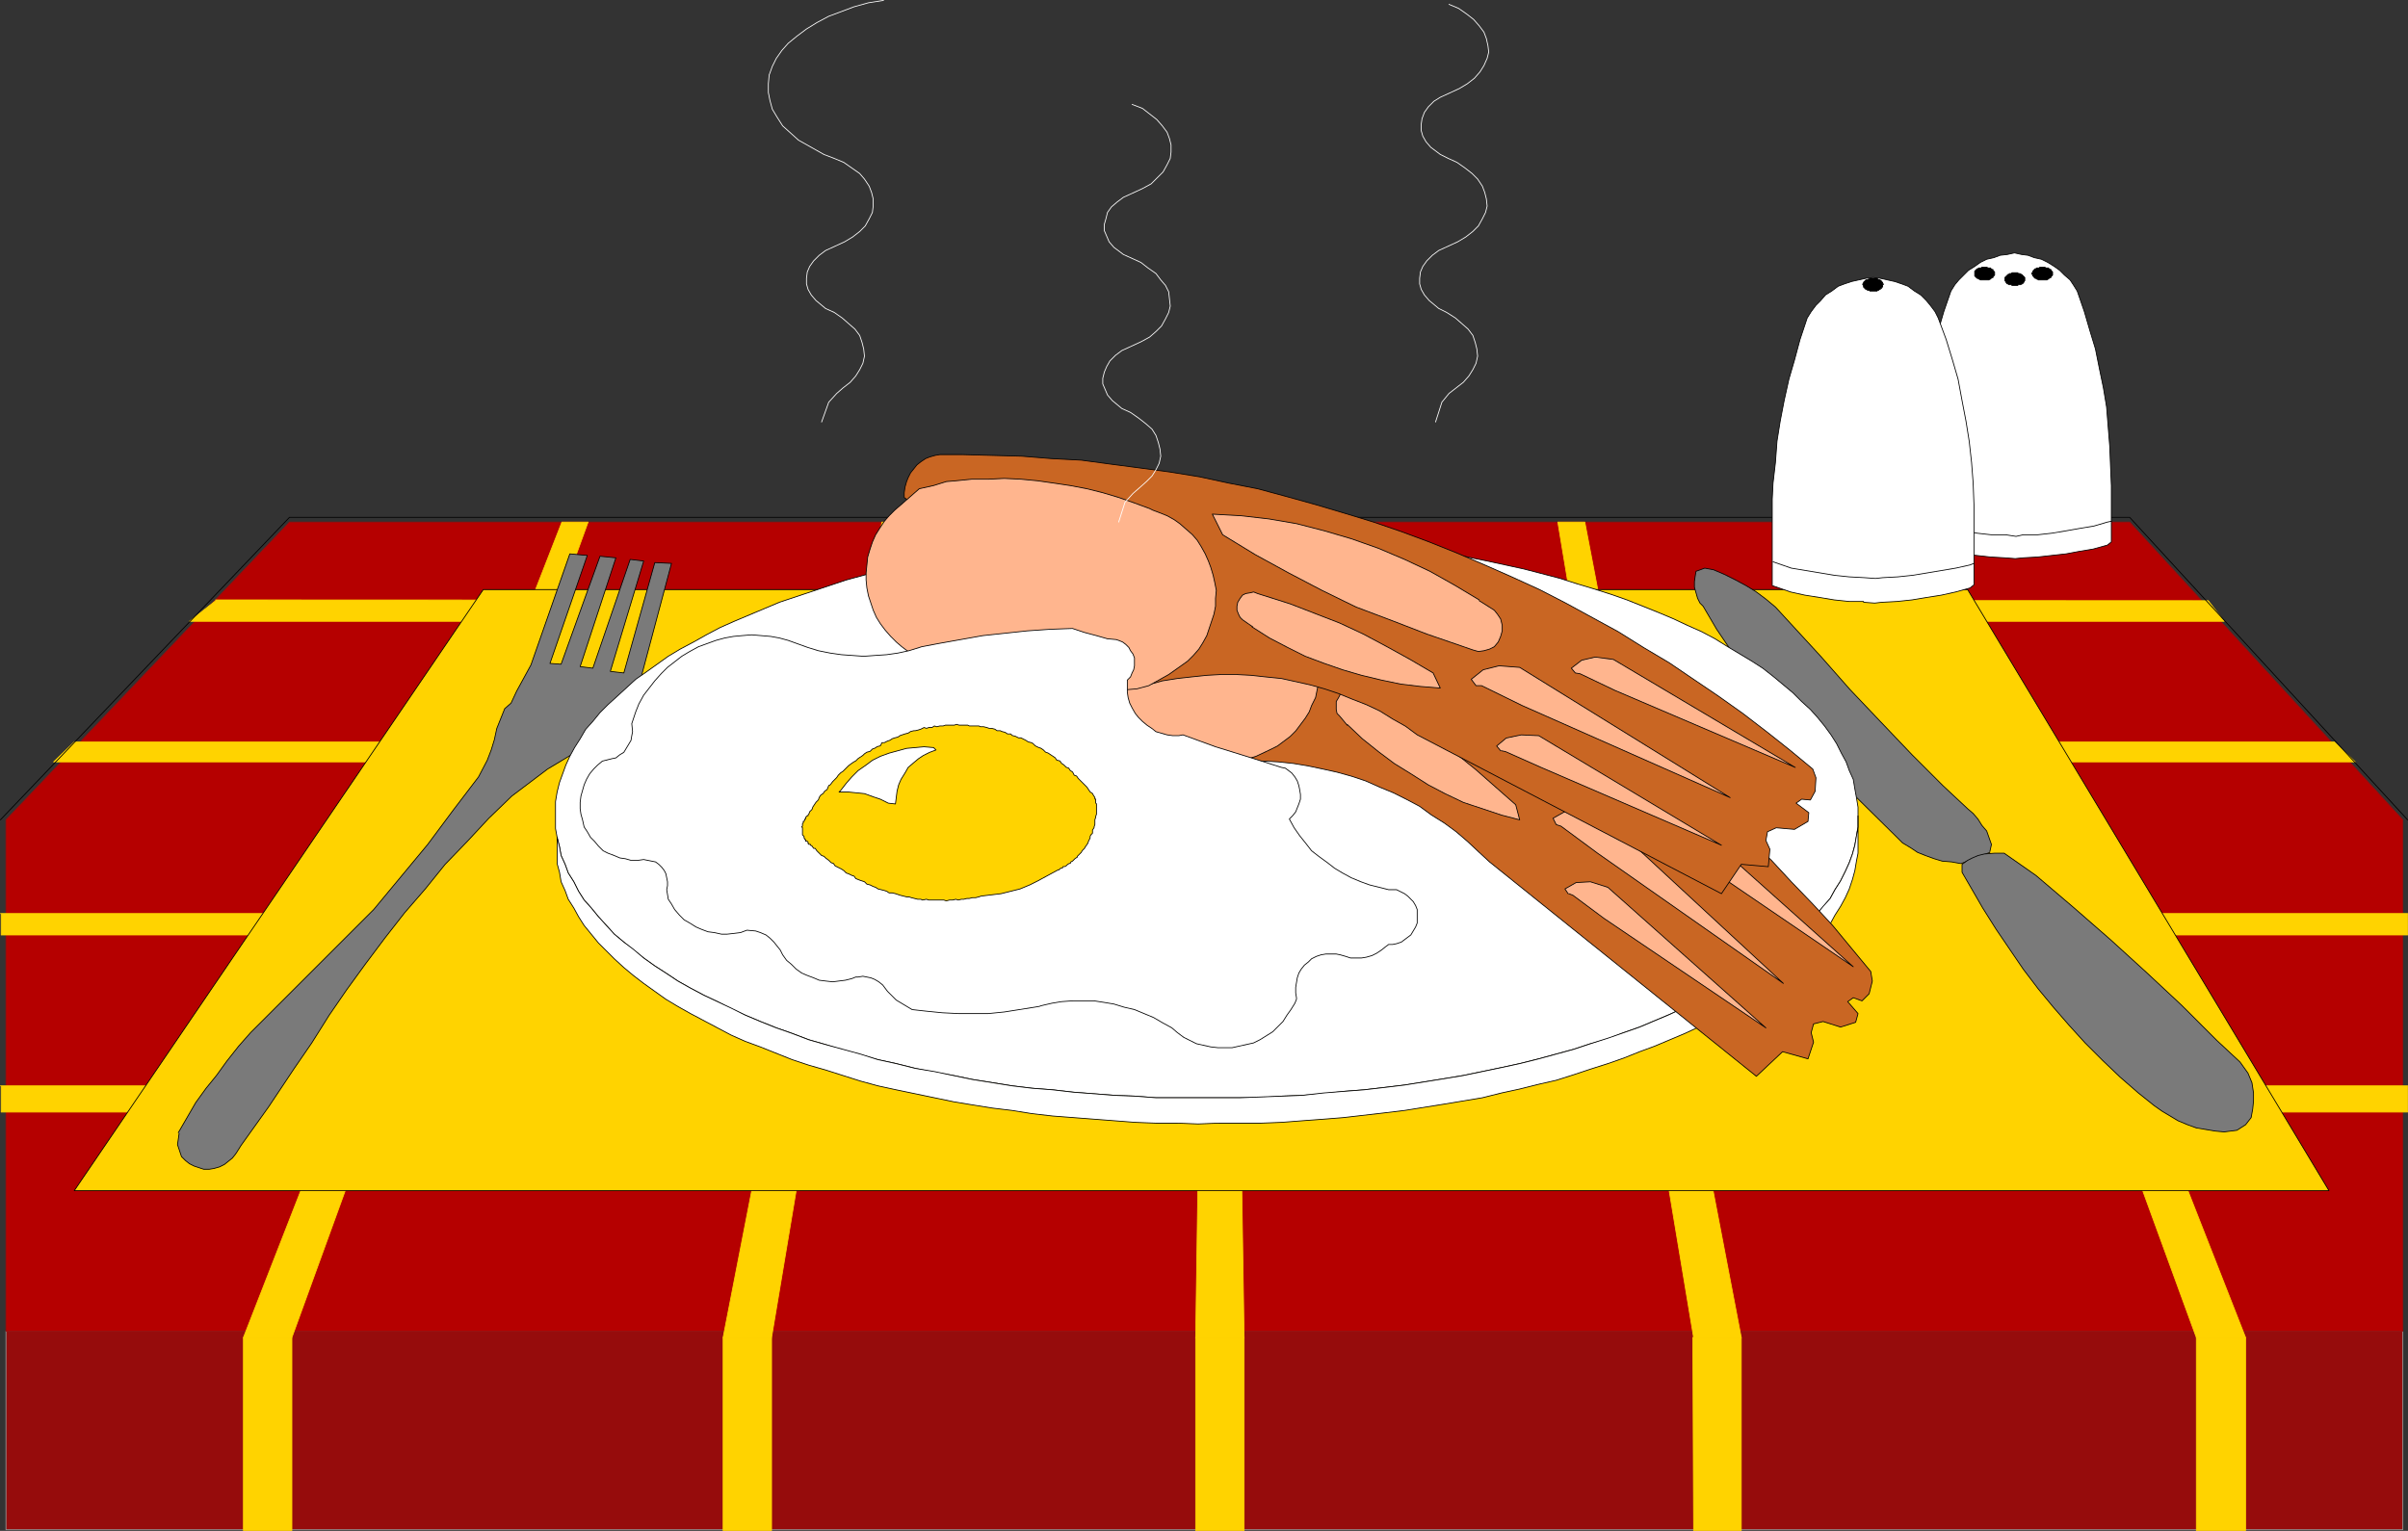 <?xml version="1.0" encoding="UTF-8" standalone="no"?>
<svg
   version="1.0"
   width="129.638mm"
   height="82.444mm"
   id="svg96"
   sodipodi:docname="Eggs &amp; Bacon 2.wmf"
   xmlns:inkscape="http://www.inkscape.org/namespaces/inkscape"
   xmlns:sodipodi="http://sodipodi.sourceforge.net/DTD/sodipodi-0.dtd"
   xmlns="http://www.w3.org/2000/svg"
   xmlns:svg="http://www.w3.org/2000/svg">
  <rect width="100%" height="100%" fill="#333333" stroke="none"/>
  <sodipodi:namedview
     id="namedview96"
     pagecolor="#ffffff"
     bordercolor="#000000"
     borderopacity="0.25"
     inkscape:showpageshadow="2"
     inkscape:pageopacity="0.0"
     inkscape:pagecheckerboard="0"
     inkscape:deskcolor="#d1d1d1"
     inkscape:document-units="mm" />
  <defs
     id="defs1">
    <pattern
       id="WMFhbasepattern"
       patternUnits="userSpaceOnUse"
       width="6"
       height="6"
       x="0"
       y="0" />
  </defs>
  <path
     style="fill:#960c0c;fill-opacity:1;fill-rule:evenodd;stroke:none"
     d="M 1.212,270.954 H 488.92 v 40.405 H 1.212 v -40.405 z"
     id="path1" />
  <path
     style="fill:none;stroke:#999999;stroke-width:0.162px;stroke-linecap:round;stroke-linejoin:round;stroke-miterlimit:4;stroke-dasharray:none;stroke-opacity:1"
     d="M 1.212,270.954 H 488.92 v 40.405 H 1.212 v -40.405 0"
     id="path2" />
  <path
     style="fill:#b50000;fill-opacity:1;fill-rule:evenodd;stroke:none"
     d="M 1.212,270.954 V 166.871 l 57.691,-60.607 H 433.33 l 55.59,60.607 V 270.954 H 1.212 Z"
     id="path3" />
  <path
     style="fill:none;stroke:#960c0c;stroke-width:0.162px;stroke-linecap:round;stroke-linejoin:round;stroke-miterlimit:4;stroke-dasharray:none;stroke-opacity:1"
     d="M 1.212,270.954 V 166.871 l 57.691,-60.607 H 433.33 l 55.59,60.607 V 270.954 H 1.212 v 0"
     id="path4" />
  <path
     style="fill:#ffd300;fill-opacity:1;fill-rule:evenodd;stroke:none"
     d="m 243.289,272.247 v 39.273 h 9.858 v -39.273 z"
     id="path5" />
  <path
     style="fill:none;stroke:#ffd300;stroke-width:0.162px;stroke-linecap:round;stroke-linejoin:round;stroke-miterlimit:4;stroke-dasharray:none;stroke-opacity:1"
     d="m 243.289,272.247 v 39.273 h 9.858 v -39.273 h -9.858 v 0"
     id="path6" />
  <path
     style="fill:#ffd300;fill-opacity:1;fill-rule:evenodd;stroke:none"
     d="m 446.904,272.247 v 39.273 h 10.019 v -39.273 z"
     id="path7" />
  <path
     style="fill:none;stroke:#ffd300;stroke-width:0.162px;stroke-linecap:round;stroke-linejoin:round;stroke-miterlimit:4;stroke-dasharray:none;stroke-opacity:1"
     d="m 446.904,272.247 v 39.273 h 10.019 v -39.273 h -10.019 v 0"
     id="path8" />
  <path
     style="fill:#ffd300;fill-opacity:1;fill-rule:evenodd;stroke:none"
     d="m 344.45,272.247 0.162,39.273 h 9.696 v -39.273 h -9.696 v 0 z"
     id="path9" />
  <path
     style="fill:none;stroke:#ffd300;stroke-width:0.162px;stroke-linecap:round;stroke-linejoin:round;stroke-miterlimit:4;stroke-dasharray:none;stroke-opacity:1"
     d="m 344.45,272.247 0.162,39.273 h 9.696 v -39.273 h -9.696 v 0"
     id="path10" />
  <path
     style="fill:#ffd300;fill-opacity:1;fill-rule:evenodd;stroke:none"
     d="m 59.388,272.247 v 39.273 h -9.858 v -39.273 z"
     id="path11" />
  <path
     style="fill:none;stroke:#ffd300;stroke-width:0.162px;stroke-linecap:round;stroke-linejoin:round;stroke-miterlimit:4;stroke-dasharray:none;stroke-opacity:1"
     d="m 59.388,272.247 v 39.273 h -9.858 v -39.273 h 9.858 v 0"
     id="path12" />
  <path
     style="fill:#ffd300;fill-opacity:1;fill-rule:evenodd;stroke:none"
     d="m 156.994,272.247 v 39.273 h -9.858 v -39.273 z"
     id="path13" />
  <path
     style="fill:none;stroke:#ffd300;stroke-width:0.162px;stroke-linecap:round;stroke-linejoin:round;stroke-miterlimit:4;stroke-dasharray:none;stroke-opacity:1"
     d="m 156.994,272.247 v 39.273 h -9.858 v -39.273 h 9.858 v 0"
     id="path14" />
  <path
     style="fill:#ffd300;fill-opacity:1;fill-rule:evenodd;stroke:none"
     d="m 243.289,272.247 h 9.858 l -2.586,-165.982 h -4.848 z"
     id="path15" />
  <path
     style="fill:none;stroke:#ffd300;stroke-width:0.162px;stroke-linecap:round;stroke-linejoin:round;stroke-miterlimit:4;stroke-dasharray:none;stroke-opacity:1"
     d="m 243.289,272.247 h 9.858 l -2.586,-165.982 h -4.848 l -2.424,165.982 v 0"
     id="path16" />
  <path
     style="fill:#ffd300;fill-opacity:1;fill-rule:evenodd;stroke:none"
     d="m 446.904,272.247 h 10.019 L 391.799,106.264 h -5.494 z"
     id="path17" />
  <path
     style="fill:none;stroke:#ffd300;stroke-width:0.162px;stroke-linecap:round;stroke-linejoin:round;stroke-miterlimit:4;stroke-dasharray:none;stroke-opacity:1"
     d="m 446.904,272.247 h 10.019 L 391.799,106.264 h -5.494 l 60.6,165.982 v 0"
     id="path18" />
  <path
     style="fill:#ffd300;fill-opacity:1;fill-rule:evenodd;stroke:none"
     d="m 344.45,272.247 h 9.858 L 322.472,106.264 h -5.494 l 27.634,165.982 v 0 z"
     id="path19" />
  <path
     style="fill:none;stroke:#ffd300;stroke-width:0.162px;stroke-linecap:round;stroke-linejoin:round;stroke-miterlimit:4;stroke-dasharray:none;stroke-opacity:1"
     d="m 344.45,272.247 h 9.858 L 322.472,106.264 h -5.494 l 27.634,165.982 v 0"
     id="path20" />
  <path
     style="fill:#ffd300;fill-opacity:1;fill-rule:evenodd;stroke:none"
     d="M 59.388,272.247 H 49.53 L 114.332,106.264 h 5.333 z"
     id="path21" />
  <path
     style="fill:none;stroke:#ffd300;stroke-width:0.162px;stroke-linecap:round;stroke-linejoin:round;stroke-miterlimit:4;stroke-dasharray:none;stroke-opacity:1"
     d="M 59.388,272.247 H 49.53 L 114.332,106.264 h 5.333 L 59.388,272.247 v 0"
     id="path22" />
  <path
     style="fill:#ffd300;fill-opacity:1;fill-rule:evenodd;stroke:none"
     d="m 156.994,272.247 h -9.858 L 179.457,106.264 h 5.333 z"
     id="path23" />
  <path
     style="fill:none;stroke:#ffd300;stroke-width:0.162px;stroke-linecap:round;stroke-linejoin:round;stroke-miterlimit:4;stroke-dasharray:none;stroke-opacity:1"
     d="m 156.994,272.247 h -9.858 L 179.457,106.264 h 5.333 l -27.795,165.982 v 0"
     id="path24" />
  <path
     style="fill:#ffd300;fill-opacity:1;fill-rule:evenodd;stroke:none"
     d="m 43.874,122.103 405.454,0.162 3.232,4.202 H 38.542 l 5.333,-4.202 v 0 z"
     id="path25" />
  <path
     style="fill:none;stroke:#ffd300;stroke-width:0.162px;stroke-linecap:round;stroke-linejoin:round;stroke-miterlimit:4;stroke-dasharray:none;stroke-opacity:1"
     d="m 43.874,122.103 405.454,0.162 3.232,4.202 H 38.542 l 5.333,-4.202 v 0"
     id="path26" />
  <path
     style="fill:#ffd300;fill-opacity:1;fill-rule:evenodd;stroke:none"
     d="M 15.11,151.033 H 475.023 l 4.202,4.04 H 10.908 Z"
     id="path27" />
  <path
     style="fill:none;stroke:#ffd300;stroke-width:0.162px;stroke-linecap:round;stroke-linejoin:round;stroke-miterlimit:4;stroke-dasharray:none;stroke-opacity:1"
     d="M 15.11,151.033 H 475.023 l 4.202,4.04 H 10.908 l 4.202,-4.04 v 0"
     id="path28" />
  <path
     style="fill:#ffd300;fill-opacity:1;fill-rule:evenodd;stroke:none"
     d="M 0.081,185.942 H 489.89 v 4.364 H 0.242 v -4.364 0 z"
     id="path29" />
  <path
     style="fill:none;stroke:#ffd300;stroke-width:0.162px;stroke-linecap:round;stroke-linejoin:round;stroke-miterlimit:4;stroke-dasharray:none;stroke-opacity:1"
     d="M 0.081,185.942 H 489.89 v 4.364 H 0.242 v -4.364 0"
     id="path30" />
  <path
     style="fill:#ffd300;fill-opacity:1;fill-rule:evenodd;stroke:none"
     d="M 0.081,221.013 H 489.89 v 5.333 H 0.242 v -5.333 0 z"
     id="path31" />
  <path
     style="fill:none;stroke:#ffd300;stroke-width:0.162px;stroke-linecap:round;stroke-linejoin:round;stroke-miterlimit:4;stroke-dasharray:none;stroke-opacity:1"
     d="M 0.081,221.013 H 489.89 v 5.333 H 0.242 v -5.333 0"
     id="path32" />
  <path
     style="fill:none;stroke:#000000;stroke-width:0.162px;stroke-linecap:round;stroke-linejoin:round;stroke-miterlimit:4;stroke-dasharray:none;stroke-opacity:1"
     d="M 0.081,166.871 58.903,105.295 H 433.33 l 56.56,61.577"
     id="path33" />
  <path
     style="fill:#ffd300;fill-opacity:1;fill-rule:evenodd;stroke:none"
     d="M 15.11,242.347 H 473.891 L 400.364,120.002 H 98.333 L 15.11,242.347 Z"
     id="path34" />
  <path
     style="fill:none;stroke:#000000;stroke-width:0.162px;stroke-linecap:round;stroke-linejoin:round;stroke-miterlimit:4;stroke-dasharray:none;stroke-opacity:1"
     d="M 15.11,242.347 H 473.891 L 400.364,120.002 H 98.333 L 15.11,242.347 v 0"
     id="path35" />
  <path
     style="fill:#7a7a7a;fill-opacity:1;fill-rule:evenodd;stroke:none"
     d="m 36.279,230.549 1.778,-3.071 1.778,-3.071 2.101,-2.909 2.101,-2.586 2.101,-2.909 2.424,-3.071 2.424,-2.748 2.424,-2.424 2.586,-2.586 20.038,-20.041 5.494,-6.626 5.494,-6.626 5.171,-6.95 5.171,-6.788 1.778,-3.394 0.808,-2.101 0.646,-2.101 0.485,-2.263 1.616,-4.04 1.293,-1.131 1.131,-2.424 2.909,-5.333 7.918,-22.627 3.555,0.323 -7.595,21.98 2.262,0.162 7.918,-21.98 3.232,0.323 -7.272,22.142 2.586,0.323 7.595,-22.142 2.747,0.323 -6.787,22.465 2.747,0.323 6.302,-22.465 3.394,0.162 -6.464,24.243 -2.101,3.232 -3.555,4.202 -3.878,3.879 -2.262,1.778 -2.101,1.616 -2.424,1.455 -2.424,1.455 -7.272,5.495 -4.686,4.525 -4.363,4.687 -4.525,4.687 -4.04,5.01 -4.202,4.849 -4.04,5.172 -3.878,5.172 -3.878,5.333 -3.555,5.172 -3.555,5.657 -3.555,5.172 -5.171,7.758 -5.656,7.919 -0.808,1.293 -0.323,0.485 -0.646,0.808 -0.808,0.646 -0.808,0.646 -0.97,0.485 -1.131,0.323 -0.97,0.162 h -1.131 l -0.97,-0.323 -0.97,-0.323 -0.97,-0.485 -0.808,-0.646 -0.808,-0.808 -0.808,-2.424 0.323,-2.263 v 0 z"
     id="path36" />
  <path
     style="fill:none;stroke:#000000;stroke-width:0.162px;stroke-linecap:round;stroke-linejoin:round;stroke-miterlimit:4;stroke-dasharray:none;stroke-opacity:1"
     d="m 36.279,230.549 1.778,-3.071 1.778,-3.071 2.101,-2.909 2.101,-2.586 2.101,-2.909 2.424,-3.071 2.424,-2.748 2.424,-2.424 2.586,-2.586 20.038,-20.041 5.494,-6.626 5.494,-6.626 5.171,-6.95 5.171,-6.788 1.778,-3.394 0.808,-2.101 0.646,-2.101 0.485,-2.263 1.616,-4.04 1.293,-1.131 1.131,-2.424 2.909,-5.333 7.918,-22.627 3.555,0.323 -7.595,21.98 2.262,0.162 7.918,-21.98 3.232,0.323 -7.272,22.142 2.586,0.323 7.595,-22.142 2.747,0.323 -6.787,22.465 2.747,0.323 6.302,-22.465 3.394,0.162 -6.464,24.243 -2.101,3.232 -3.555,4.202 -3.878,3.879 -2.262,1.778 -2.101,1.616 -2.424,1.455 -2.424,1.455 -7.272,5.495 -4.686,4.525 -4.363,4.687 -4.525,4.687 -4.04,5.01 -4.202,4.849 -4.04,5.172 -3.878,5.172 -3.878,5.333 -3.555,5.172 -3.555,5.657 -3.555,5.172 -5.171,7.758 -5.656,7.919 -0.808,1.293 -0.323,0.485 -0.646,0.808 -0.808,0.646 -0.808,0.646 -0.97,0.485 -1.131,0.323 -0.97,0.162 h -1.131 l -0.97,-0.323 -0.97,-0.323 -0.97,-0.485 -0.808,-0.646 -0.808,-0.808 -0.808,-2.424 0.323,-2.263 v 0"
     id="path37" />
  <path
     style="fill:#7a7a7a;fill-opacity:1;fill-rule:evenodd;stroke:none"
     d="m 404.888,173.336 0.323,-1.455 -0.97,-2.748 -0.97,-1.131 -0.808,-1.293 -0.97,-1.131 -1.131,-0.97 -5.01,-4.687 -6.302,-6.303 -6.464,-6.788 -6.141,-6.465 -5.979,-6.788 -9.211,-10.02 -1.939,-1.616 -1.939,-1.455 -2.101,-1.293 -2.101,-1.131 -2.262,-1.131 -2.262,-0.97 -1.778,-0.323 -1.778,0.646 -0.162,0.97 -0.162,1.131 v 1.131 l 0.323,1.131 0.323,1.131 0.485,0.97 0.646,0.646 2.747,4.687 3.07,4.525 3.232,4.364 3.232,4.525 3.394,4.202 3.555,4.202 3.717,4.04 3.717,3.879 12.605,12.445 1.293,1.293 1.616,0.97 1.454,0.97 1.616,0.646 1.778,0.646 1.616,0.485 1.939,0.162 1.778,0.323 h 0.162 l 5.818,-2.263 v 0 z"
     id="path38" />
  <path
     style="fill:none;stroke:#000000;stroke-width:0.162px;stroke-linecap:round;stroke-linejoin:round;stroke-miterlimit:4;stroke-dasharray:none;stroke-opacity:1"
     d="m 404.888,173.336 0.323,-1.455 -0.97,-2.748 -0.97,-1.131 -0.808,-1.293 -0.97,-1.131 -1.131,-0.97 -5.01,-4.687 -6.302,-6.303 -6.464,-6.788 -6.141,-6.465 -5.979,-6.788 -9.211,-10.02 -1.939,-1.616 -1.939,-1.455 -2.101,-1.293 -2.101,-1.131 -2.262,-1.131 -2.262,-0.97 -1.778,-0.323 -1.778,0.646 -0.162,0.97 -0.162,1.131 v 1.131 l 0.323,1.131 0.323,1.131 0.485,0.97 0.646,0.646 2.747,4.687 3.07,4.525 3.232,4.364 3.232,4.525 3.394,4.202 3.555,4.202 3.717,4.04 3.717,3.879 12.605,12.445 1.293,1.293 1.616,0.97 1.454,0.97 1.616,0.646 1.778,0.646 1.616,0.485 1.939,0.162 1.778,0.323 h 0.162 l 5.818,-2.263 v 0"
     id="path39" />
  <path
     style="fill:#ffffff;fill-opacity:1;fill-rule:evenodd;stroke:none"
     d="m 378.063,166.063 v -1.778 l -0.323,-1.939 -0.323,-1.778 -0.323,-1.939 -0.808,-1.778 -0.646,-1.778 -0.97,-1.778 -0.97,-1.939 -1.131,-1.778 -1.293,-1.778 -1.454,-1.778 -1.454,-1.616 -1.778,-1.616 -1.778,-1.778 -1.939,-1.616 -1.939,-1.616 -2.262,-1.778 -2.262,-1.455 -2.424,-1.455 -2.424,-1.455 -2.586,-1.616 -2.747,-1.455 -2.909,-1.293 -2.747,-1.293 -3.07,-1.293 -3.232,-1.293 -3.232,-1.293 -3.232,-1.131 -3.555,-1.131 -3.232,-0.97 -3.555,-1.131 -3.717,-0.97 -3.717,-0.97 -3.717,-0.808 -3.717,-0.808 -4.04,-0.808 -4.04,-0.808 -3.717,-0.485 -4.202,-0.646 -3.878,-0.485 -4.202,-0.485 -4.202,-0.485 -4.202,-0.323 -4.202,-0.485 -4.202,-0.162 -4.202,-0.162 -4.363,-0.162 -4.202,-0.162 h -4.202 -4.363 l -4.202,0.162 -4.363,0.162 -4.202,0.323 -4.202,0.162 -4.202,0.323 -4.202,0.485 -4.04,0.323 -4.202,0.485 -4.04,0.646 -4.04,0.646 -3.878,0.646 -3.878,0.808 -4.04,0.808 -3.555,0.808 -3.878,0.808 -3.717,0.97 -3.555,0.97 -3.394,1.131 -3.394,1.131 -3.394,1.131 -3.394,1.131 -3.07,1.293 -3.07,1.293 -3.07,1.293 -2.909,1.293 -2.747,1.455 -2.586,1.455 -2.747,1.455 -2.424,1.455 -2.262,1.616 -2.262,1.616 -2.101,1.455 -1.939,1.778 -1.939,1.778 -1.778,1.616 -1.616,1.616 -1.454,1.778 -1.454,1.616 -1.131,1.939 -1.131,1.778 -0.97,1.778 -0.808,1.778 -0.646,1.778 -0.646,1.778 -0.485,1.939 -0.323,1.939 v 1.778 1.778 1.939 l 0.323,1.778 0.485,1.939 0.323,1.778 0.808,1.778 0.646,1.778 1.131,1.778 0.97,1.939 1.131,1.778 1.454,1.616 1.454,1.778 1.616,1.778 1.616,1.778 1.939,1.616 1.939,1.616 2.101,1.616 2.262,1.616 2.262,1.455 2.424,1.616 2.586,1.455 2.747,1.455 2.747,1.293 2.747,1.455 2.909,1.293 3.07,1.293 3.232,1.293 3.232,1.131 3.394,1.293 3.394,0.97 3.555,1.131 3.555,0.97 3.555,0.97 3.717,0.808 3.878,0.97 3.878,0.808 3.878,0.646 3.878,0.808 4.04,0.646 4.04,0.646 4.04,0.485 4.202,0.323 4.202,0.485 4.202,0.323 4.202,0.323 4.202,0.162 4.202,0.323 h 4.363 4.202 4.202 4.363 4.202 l 4.202,-0.323 4.202,-0.162 4.363,-0.323 4.04,-0.485 4.202,-0.323 4.202,-0.485 4.04,-0.485 4.04,-0.646 4.04,-0.646 3.878,-0.646 3.878,-0.808 3.878,-0.808 3.717,-0.808 3.878,-0.97 3.555,-0.97 3.555,-0.97 3.394,-1.131 3.555,-0.97 3.232,-1.293 3.232,-1.131 3.07,-1.293 3.07,-1.293 3.07,-1.455 2.747,-1.293 2.747,-1.293 2.586,-1.616 2.586,-1.455 2.424,-1.616 2.424,-1.455 2.101,-1.616 2.101,-1.616 1.939,-1.455 1.778,-1.778 1.616,-1.778 1.616,-1.778 1.454,-1.616 1.454,-1.778 0.97,-1.778 1.131,-1.778 0.97,-1.939 0.808,-1.778 0.646,-1.778 0.485,-1.778 0.323,-1.778 0.323,-1.939 v -1.939 -0.323 z"
     id="path40" />
  <path
     style="fill:none;stroke:#000000;stroke-width:0.162px;stroke-linecap:round;stroke-linejoin:round;stroke-miterlimit:4;stroke-dasharray:none;stroke-opacity:1"
     d="m 378.063,166.063 v -1.778 l -0.323,-1.939 -0.323,-1.778 -0.323,-1.939 -0.808,-1.778 -0.646,-1.778 -0.97,-1.778 -0.97,-1.939 -1.131,-1.778 -1.293,-1.778 -1.454,-1.778 -1.454,-1.616 -1.778,-1.616 -1.778,-1.778 -1.939,-1.616 -1.939,-1.616 -2.262,-1.778 -2.262,-1.455 -2.424,-1.455 -2.424,-1.455 -2.586,-1.616 -2.747,-1.455 -2.909,-1.293 -2.747,-1.293 -3.07,-1.293 -3.232,-1.293 -3.232,-1.293 -3.232,-1.131 -3.555,-1.131 -3.232,-0.97 -3.555,-1.131 -3.717,-0.97 -3.717,-0.97 -3.717,-0.808 -3.717,-0.808 -4.04,-0.808 -4.04,-0.808 -3.717,-0.485 -4.202,-0.646 -3.878,-0.485 -4.202,-0.485 -4.202,-0.485 -4.202,-0.323 -4.202,-0.485 -4.202,-0.162 -4.202,-0.162 -4.363,-0.162 -4.202,-0.162 h -4.202 -4.363 l -4.202,0.162 -4.363,0.162 -4.202,0.323 -4.202,0.162 -4.202,0.323 -4.202,0.485 -4.04,0.323 -4.202,0.485 -4.04,0.646 -4.04,0.646 -3.878,0.646 -3.878,0.808 -4.04,0.808 -3.555,0.808 -3.878,0.808 -3.717,0.97 -3.555,0.97 -3.394,1.131 -3.394,1.131 -3.394,1.131 -3.394,1.131 -3.07,1.293 -3.07,1.293 -3.07,1.293 -2.909,1.293 -2.747,1.455 -2.586,1.455 -2.747,1.455 -2.424,1.455 -2.262,1.616 -2.262,1.616 -2.101,1.455 -1.939,1.778 -1.939,1.778 -1.778,1.616 -1.616,1.616 -1.454,1.778 -1.454,1.616 -1.131,1.939 -1.131,1.778 -0.97,1.778 -0.808,1.778 -0.646,1.778 -0.646,1.778 -0.485,1.939 -0.323,1.939 v 1.778 1.778 1.939 l 0.323,1.778 0.485,1.939 0.323,1.778 0.808,1.778 0.646,1.778 1.131,1.778 0.97,1.939 1.131,1.778 1.454,1.616 1.454,1.778 1.616,1.778 1.616,1.778 1.939,1.616 1.939,1.616 2.101,1.616 2.262,1.616 2.262,1.455 2.424,1.616 2.586,1.455 2.747,1.455 2.747,1.293 2.747,1.455 2.909,1.293 3.07,1.293 3.232,1.293 3.232,1.131 3.394,1.293 3.394,0.97 3.555,1.131 3.555,0.97 3.555,0.97 3.717,0.808 3.878,0.97 3.878,0.808 3.878,0.646 3.878,0.808 4.04,0.646 4.04,0.646 4.04,0.485 4.202,0.323 4.202,0.485 4.202,0.323 4.202,0.323 4.202,0.162 4.202,0.323 h 4.363 4.202 4.202 4.363 4.202 l 4.202,-0.323 4.202,-0.162 4.363,-0.323 4.04,-0.485 4.202,-0.323 4.202,-0.485 4.04,-0.485 4.04,-0.646 4.04,-0.646 3.878,-0.646 3.878,-0.808 3.878,-0.808 3.717,-0.808 3.878,-0.97 3.555,-0.97 3.555,-0.97 3.394,-1.131 3.555,-0.97 3.232,-1.293 3.232,-1.131 3.07,-1.293 3.07,-1.293 3.07,-1.455 2.747,-1.293 2.747,-1.293 2.586,-1.616 2.586,-1.455 2.424,-1.616 2.424,-1.455 2.101,-1.616 2.101,-1.616 1.939,-1.455 1.778,-1.778 1.616,-1.778 1.616,-1.778 1.454,-1.616 1.454,-1.778 0.97,-1.778 1.131,-1.778 0.97,-1.939 0.808,-1.778 0.646,-1.778 0.485,-1.778 0.323,-1.778 0.323,-1.939 v -1.939 -0.323 0"
     id="path41" />
  <path
     style="fill:#ffffff;fill-opacity:1;fill-rule:evenodd;stroke:none"
     d="m 378.063,166.063 v 0.323 1.939 l -0.323,1.778 -0.323,1.939 -0.485,1.778 -0.646,1.778 -0.808,1.778 -0.97,1.939 -1.131,1.778 -0.97,1.778 -1.454,1.616 -1.454,1.778 -1.616,1.778 -1.616,1.616 -1.778,1.778 -1.939,1.616 -2.101,1.616 -2.101,1.616 -2.424,1.455 -2.424,1.616 -2.586,1.455 -2.586,1.616 -2.747,1.293 -2.747,1.293 -3.07,1.455 -3.07,1.293 -3.07,1.293 -3.232,1.131 -3.232,1.131 -3.555,1.131 -3.394,1.131 -3.555,0.97 -3.555,0.97 -3.878,0.97 -3.717,0.808 -3.878,0.808 -3.878,0.808 -3.878,0.646 -4.04,0.646 -4.04,0.646 -4.04,0.485 -4.202,0.485 -4.202,0.323 -4.04,0.323 -4.363,0.485 -4.202,0.162 -4.202,0.162 -4.202,0.162 h -4.363 -4.202 -4.202 -4.363 l -4.202,-0.323 -4.202,-0.162 -4.202,-0.323 -4.202,-0.323 -4.202,-0.485 -4.202,-0.323 -4.04,-0.485 -4.04,-0.646 -4.04,-0.646 -3.878,-0.808 -3.878,-0.808 -3.878,-0.646 -3.878,-0.97 -3.717,-0.808 -3.555,-1.131 -3.555,-0.97 -3.555,-0.97 -3.394,-0.97 -3.394,-1.293 -3.232,-1.131 -3.232,-1.293 -3.07,-1.293 -2.909,-1.455 -2.747,-1.293 -2.747,-1.293 -2.747,-1.455 -2.586,-1.455 -2.424,-1.616 -2.262,-1.455 -2.262,-1.616 -2.101,-1.778 -1.939,-1.455 -1.939,-1.616 -1.616,-1.778 -1.616,-1.778 -1.454,-1.778 -1.454,-1.616 -1.131,-1.778 -0.97,-1.939 -1.131,-1.778 -0.646,-1.778 -0.808,-1.778 -0.323,-1.778 -0.485,-1.939 v 5.333 l 0.485,1.778 0.323,1.939 0.808,1.778 0.646,1.778 1.131,1.778 0.97,1.778 1.131,1.778 1.454,1.778 1.454,1.778 1.616,1.616 1.616,1.616 1.939,1.778 1.939,1.616 2.101,1.616 2.262,1.616 2.262,1.616 2.424,1.455 2.586,1.455 2.747,1.455 2.747,1.455 2.747,1.455 2.909,1.293 3.07,1.131 3.232,1.293 3.232,1.293 3.394,1.131 3.394,0.97 3.555,1.131 3.555,1.131 3.555,0.97 3.717,0.808 3.878,0.808 3.878,0.808 3.878,0.808 3.878,0.646 4.04,0.646 4.04,0.485 4.04,0.646 4.202,0.485 4.202,0.323 4.202,0.323 4.202,0.323 4.202,0.323 4.202,0.162 h 4.363 l 4.202,0.162 4.202,-0.162 h 4.363 4.202 l 4.202,-0.162 4.202,-0.323 4.363,-0.323 4.04,-0.323 4.202,-0.485 4.202,-0.485 4.04,-0.485 4.04,-0.646 4.04,-0.646 3.878,-0.646 3.878,-0.646 3.878,-0.97 3.717,-0.808 3.878,-0.97 3.555,-0.808 3.555,-1.131 3.394,-1.131 3.555,-1.131 3.232,-1.131 3.232,-1.293 3.07,-1.131 3.07,-1.293 3.07,-1.293 2.747,-1.293 2.747,-1.616 2.586,-1.455 2.586,-1.455 2.424,-1.455 2.424,-1.455 2.101,-1.616 2.101,-1.778 1.939,-1.616 1.778,-1.616 1.616,-1.778 1.616,-1.616 1.454,-1.778 1.454,-1.778 0.97,-1.778 1.131,-1.778 0.97,-1.778 0.808,-1.778 0.646,-1.939 0.485,-1.778 0.323,-1.939 0.323,-1.616 v -1.939 -0.485 -5.172 z"
     id="path42" />
  <path
     style="fill:none;stroke:#000000;stroke-width:0.162px;stroke-linecap:round;stroke-linejoin:round;stroke-miterlimit:4;stroke-dasharray:none;stroke-opacity:1"
     d="m 378.063,166.063 v 0.323 1.939 l -0.323,1.778 -0.323,1.939 -0.485,1.778 -0.646,1.778 -0.808,1.778 -0.97,1.939 -1.131,1.778 -0.97,1.778 -1.454,1.616 -1.454,1.778 -1.616,1.778 -1.616,1.616 -1.778,1.778 -1.939,1.616 -2.101,1.616 -2.101,1.616 -2.424,1.455 -2.424,1.616 -2.586,1.455 -2.586,1.616 -2.747,1.293 -2.747,1.293 -3.07,1.455 -3.07,1.293 -3.07,1.293 -3.232,1.131 -3.232,1.131 -3.555,1.131 -3.394,1.131 -3.555,0.97 -3.555,0.97 -3.878,0.97 -3.717,0.808 -3.878,0.808 -3.878,0.808 -3.878,0.646 -4.04,0.646 -4.04,0.646 -4.04,0.485 -4.202,0.485 -4.202,0.323 -4.04,0.323 -4.363,0.485 -4.202,0.162 -4.202,0.162 -4.202,0.162 h -4.363 -4.202 -4.202 -4.363 l -4.202,-0.323 -4.202,-0.162 -4.202,-0.323 -4.202,-0.323 -4.202,-0.485 -4.202,-0.323 -4.04,-0.485 -4.04,-0.646 -4.04,-0.646 -3.878,-0.808 -3.878,-0.808 -3.878,-0.646 -3.878,-0.97 -3.717,-0.808 -3.555,-1.131 -3.555,-0.97 -3.555,-0.97 -3.394,-0.97 -3.394,-1.293 -3.232,-1.131 -3.232,-1.293 -3.07,-1.293 -2.909,-1.455 -2.747,-1.293 -2.747,-1.293 -2.747,-1.455 -2.586,-1.455 -2.424,-1.616 -2.262,-1.455 -2.262,-1.616 -2.101,-1.778 -1.939,-1.455 -1.939,-1.616 -1.616,-1.778 -1.616,-1.778 -1.454,-1.778 -1.454,-1.616 -1.131,-1.778 -0.97,-1.939 -1.131,-1.778 -0.646,-1.778 -0.808,-1.778 -0.323,-1.778 -0.485,-1.939 v 5.333 l 0.485,1.778 0.323,1.939 0.808,1.778 0.646,1.778 1.131,1.778 0.97,1.778 1.131,1.778 1.454,1.778 1.454,1.778 1.616,1.616 1.616,1.616 1.939,1.778 1.939,1.616 2.101,1.616 2.262,1.616 2.262,1.616 2.424,1.455 2.586,1.455 2.747,1.455 2.747,1.455 2.747,1.455 2.909,1.293 3.07,1.131 3.232,1.293 3.232,1.293 3.394,1.131 3.394,0.97 3.555,1.131 3.555,1.131 3.555,0.97 3.717,0.808 3.878,0.808 3.878,0.808 3.878,0.808 3.878,0.646 4.04,0.646 4.04,0.485 4.04,0.646 4.202,0.485 4.202,0.323 4.202,0.323 4.202,0.323 4.202,0.323 4.202,0.162 h 4.363 l 4.202,0.162 4.202,-0.162 h 4.363 4.202 l 4.202,-0.162 4.202,-0.323 4.363,-0.323 4.04,-0.323 4.202,-0.485 4.202,-0.485 4.04,-0.485 4.04,-0.646 4.04,-0.646 3.878,-0.646 3.878,-0.646 3.878,-0.97 3.717,-0.808 3.878,-0.97 3.555,-0.808 3.555,-1.131 3.394,-1.131 3.555,-1.131 3.232,-1.131 3.232,-1.293 3.07,-1.131 3.07,-1.293 3.07,-1.293 2.747,-1.293 2.747,-1.616 2.586,-1.455 2.586,-1.455 2.424,-1.455 2.424,-1.455 2.101,-1.616 2.101,-1.778 1.939,-1.616 1.778,-1.616 1.616,-1.778 1.616,-1.616 1.454,-1.778 1.454,-1.778 0.97,-1.778 1.131,-1.778 0.97,-1.778 0.808,-1.778 0.646,-1.939 0.485,-1.778 0.323,-1.939 0.323,-1.616 v -1.939 -0.485 -5.172 0"
     id="path43" />
  <path
     style="fill:#c96623;fill-opacity:1;fill-rule:evenodd;stroke:none"
     d="m 380.648,197.74 -3.878,-4.687 -3.878,-4.687 -4.04,-4.364 -4.363,-4.525 -4.04,-4.364 -4.525,-4.202 -4.363,-4.202 -4.525,-4.04 -4.686,-3.717 -4.686,-4.04 -4.686,-3.717 -5.01,-3.556 -4.848,-3.556 -5.171,-3.394 -5.01,-3.232 -5.333,-3.071 -5.171,-3.071 -5.333,-2.909 -5.333,-2.909 -5.494,-2.586 -5.656,-2.586 -5.656,-2.424 -5.494,-2.263 -5.656,-2.263 -5.656,-1.939 -5.818,-1.939 -5.818,-1.939 -5.818,-1.455 -5.979,-1.616 -5.979,-1.455 -5.818,-1.131 -3.394,-0.646 -1.131,-0.162 -0.97,-0.162 -1.131,0.162 -0.808,0.162 -0.97,0.485 -1.131,0.485 -0.808,0.646 -0.646,0.646 -0.808,0.808 -0.485,0.97 -0.485,0.808 -0.323,1.131 -0.162,0.97 41.37,46.869 3.07,-0.162 h 3.07 l 2.909,0.162 3.07,0.323 2.909,0.485 3.07,0.646 2.909,0.646 2.909,0.808 2.909,0.97 2.909,1.293 2.747,1.131 2.586,1.293 2.747,1.455 2.424,1.778 2.586,1.616 2.424,1.778 2.262,1.939 2.424,2.263 2.101,1.939 54.298,43.637 5.333,-5.01 5.171,1.455 1.131,-3.394 -0.485,-1.939 0.485,-1.778 1.939,-0.485 3.555,1.131 3.07,-0.97 0.485,-1.778 -2.101,-2.424 1.131,-0.808 1.778,0.646 1.454,-1.455 0.646,-2.586 z"
     id="path44" />
  <path
     style="fill:none;stroke:#000000;stroke-width:0.162px;stroke-linecap:round;stroke-linejoin:round;stroke-miterlimit:4;stroke-dasharray:none;stroke-opacity:1"
     d="m 380.648,197.74 -3.878,-4.687 -3.878,-4.687 -4.04,-4.364 -4.363,-4.525 -4.04,-4.364 -4.525,-4.202 -4.363,-4.202 -4.525,-4.04 -4.686,-3.717 -4.686,-4.04 -4.686,-3.717 -5.01,-3.556 -4.848,-3.556 -5.171,-3.394 -5.01,-3.232 -5.333,-3.071 -5.171,-3.071 -5.333,-2.909 -5.333,-2.909 -5.494,-2.586 -5.656,-2.586 -5.656,-2.424 -5.494,-2.263 -5.656,-2.263 -5.656,-1.939 -5.818,-1.939 -5.818,-1.939 -5.818,-1.455 -5.979,-1.616 -5.979,-1.455 -5.818,-1.131 -3.394,-0.646 -1.131,-0.162 -0.97,-0.162 -1.131,0.162 -0.808,0.162 -0.97,0.485 -1.131,0.485 -0.808,0.646 -0.646,0.646 -0.808,0.808 -0.485,0.97 -0.485,0.808 -0.323,1.131 -0.162,0.97 41.37,46.869 3.07,-0.162 h 3.07 l 2.909,0.162 3.07,0.323 2.909,0.485 3.07,0.646 2.909,0.646 2.909,0.808 2.909,0.97 2.909,1.293 2.747,1.131 2.586,1.293 2.747,1.455 2.424,1.778 2.586,1.616 2.424,1.778 2.262,1.939 2.424,2.263 2.101,1.939 54.298,43.637 5.333,-5.01 5.171,1.455 1.131,-3.394 -0.485,-1.939 0.485,-1.778 1.939,-0.485 3.555,1.131 3.07,-0.97 0.485,-1.778 -2.101,-2.424 1.131,-0.808 1.778,0.646 1.454,-1.455 0.646,-2.586 -0.323,-1.939 v 0"
     id="path45" />
  <path
     style="fill:#ffb58e;fill-opacity:1;fill-rule:evenodd;stroke:none"
     d="m 213.069,107.072 2.909,-0.162 2.586,-0.162 1.939,0.162 3.394,0.323 3.232,0.485 3.232,0.646 3.394,0.808 3.07,0.808 3.394,1.131 3.07,1.293 3.07,1.131 3.07,1.455 3.07,1.616 2.909,1.455 2.747,1.939 0.646,0.323 1.293,0.808 1.293,0.97 1.293,0.97 1.131,1.131 0.97,1.293 0.97,1.293 0.646,1.293 0.808,1.455 0.485,1.455 0.323,1.616 0.323,1.616 v 1.455 1.455 1.778 l -0.323,1.455 -0.323,1.616 -0.808,1.616 -0.485,1.293 -0.808,1.293 -0.97,1.293 -0.97,1.293 -1.131,1.131 -1.293,0.97 -1.293,0.97 -1.293,0.646 -3.07,1.455 -4.363,1.293 -2.586,0.162 -1.939,-0.323 -3.232,-0.162 -3.394,-0.646 -3.394,-0.646 -3.232,-0.646 -3.232,-0.97 -3.232,-0.97 -3.07,-1.293 -3.07,-1.293 -3.07,-1.293 -2.909,-1.616 -3.07,-1.616 -2.909,-1.778 -0.485,-0.323 -1.454,-0.808 -1.131,-0.97 -1.131,-0.97 -1.293,-1.293 -0.97,-1.131 -0.808,-1.293 -0.808,-1.293 -0.646,-1.455 -0.646,-1.616 -0.323,-1.455 -0.323,-1.616 -0.162,-1.455 v -1.616 l 0.162,-1.455 0.323,-1.616 0.323,-1.616 0.646,-1.616 0.646,-1.455 0.808,-1.293 0.97,-1.131 0.97,-1.293 1.293,-1.131 0.97,-0.97 1.454,-0.97 1.293,-0.808 z"
     id="path46" />
  <path
     style="fill:none;stroke:#000000;stroke-width:0.162px;stroke-linecap:round;stroke-linejoin:round;stroke-miterlimit:4;stroke-dasharray:none;stroke-opacity:1"
     d="m 213.069,107.072 2.909,-0.162 2.586,-0.162 1.939,0.162 3.394,0.323 3.232,0.485 3.232,0.646 3.394,0.808 3.07,0.808 3.394,1.131 3.07,1.293 3.07,1.131 3.07,1.455 3.07,1.616 2.909,1.455 2.747,1.939 0.646,0.323 1.293,0.808 1.293,0.97 1.293,0.97 1.131,1.131 0.97,1.293 0.97,1.293 0.646,1.293 0.808,1.455 0.485,1.455 0.323,1.616 0.323,1.616 v 1.455 1.455 1.778 l -0.323,1.455 -0.323,1.616 -0.808,1.616 -0.485,1.293 -0.808,1.293 -0.97,1.293 -0.97,1.293 -1.131,1.131 -1.293,0.97 -1.293,0.97 -1.293,0.646 -3.07,1.455 -4.363,1.293 -2.586,0.162 -1.939,-0.323 -3.232,-0.162 -3.394,-0.646 -3.394,-0.646 -3.232,-0.646 -3.232,-0.97 -3.232,-0.97 -3.07,-1.293 -3.07,-1.293 -3.07,-1.293 -2.909,-1.616 -3.07,-1.616 -2.909,-1.778 -0.485,-0.323 -1.454,-0.808 -1.131,-0.97 -1.131,-0.97 -1.293,-1.293 -0.97,-1.131 -0.808,-1.293 -0.808,-1.293 -0.646,-1.455 -0.646,-1.616 -0.323,-1.455 -0.323,-1.616 -0.162,-1.455 v -1.616 l 0.162,-1.455 0.323,-1.616 0.323,-1.616 0.646,-1.616 0.646,-1.455 0.808,-1.293 0.97,-1.131 0.97,-1.293 1.293,-1.131 0.97,-0.97 1.454,-0.97 1.293,-0.808 4.525,-2.424 v 0"
     id="path47" />
  <path
     style="fill:#ffb58e;fill-opacity:1;fill-rule:evenodd;stroke:none"
     d="m 274.154,147.477 3.07,2.909 3.232,2.586 3.232,2.424 3.394,2.101 3.555,2.263 3.394,1.778 3.717,1.778 3.878,1.293 3.878,1.293 3.717,0.97 -0.808,-3.071 -4.04,-3.556 -4.04,-3.556 -4.202,-3.394 -4.363,-3.232 -4.686,-2.909 -4.363,-2.748 -6.141,-3.394 -0.808,-0.323 h -0.808 l -0.808,-0.162 -0.808,0.323 -0.646,0.485 -0.323,0.646 -0.485,0.808 v 0.808 0.808 l 0.162,0.808 0.485,0.485 1.616,1.939 v 0 z"
     id="path48" />
  <path
     style="fill:none;stroke:#000000;stroke-width:0.162px;stroke-linecap:round;stroke-linejoin:round;stroke-miterlimit:4;stroke-dasharray:none;stroke-opacity:1"
     d="m 274.154,147.477 3.07,2.909 3.232,2.586 3.232,2.424 3.394,2.101 3.555,2.263 3.394,1.778 3.717,1.778 3.878,1.293 3.878,1.293 3.717,0.97 -0.808,-3.071 -4.04,-3.556 -4.04,-3.556 -4.202,-3.394 -4.363,-3.232 -4.686,-2.909 -4.363,-2.748 -6.141,-3.394 -0.808,-0.323 h -0.808 l -0.808,-0.162 -0.808,0.323 -0.646,0.485 -0.323,0.646 -0.485,0.808 v 0.808 0.808 l 0.162,0.808 0.485,0.485 1.616,1.939 v 0"
     id="path49" />
  <path
     style="fill:#ffb58e;fill-opacity:1;fill-rule:evenodd;stroke:none"
     d="m 319.079,181.902 -0.646,-0.97 2.262,-1.293 2.909,-0.162 3.555,1.131 32.158,28.607 -32.966,-22.303 -6.302,-4.687 -0.808,-0.323 v 0 z"
     id="path50" />
  <path
     style="fill:none;stroke:#000000;stroke-width:0.162px;stroke-linecap:round;stroke-linejoin:round;stroke-miterlimit:4;stroke-dasharray:none;stroke-opacity:1"
     d="m 319.079,181.902 -0.646,-0.97 2.262,-1.293 2.909,-0.162 3.555,1.131 32.158,28.607 -32.966,-22.303 -6.302,-4.687 -0.808,-0.323 v 0"
     id="path51" />
  <path
     style="fill:#ffb58e;fill-opacity:1;fill-rule:evenodd;stroke:none"
     d="m 316.655,167.841 -0.646,-1.293 2.586,-1.455 3.232,-0.162 4.202,1.131 36.845,34.102 -37.814,-26.505 -7.434,-5.495 z"
     id="path52" />
  <path
     style="fill:none;stroke:#000000;stroke-width:0.162px;stroke-linecap:round;stroke-linejoin:round;stroke-miterlimit:4;stroke-dasharray:none;stroke-opacity:1"
     d="m 316.655,167.841 -0.646,-1.293 2.586,-1.455 3.232,-0.162 4.202,1.131 36.845,34.102 -37.814,-26.505 -7.434,-5.495 -0.97,-0.323 v 0"
     id="path53" />
  <path
     style="fill:#ffb58e;fill-opacity:1;fill-rule:evenodd;stroke:none"
     d="m 336.855,169.296 -0.485,-0.97 2.262,-1.455 h 2.909 l 3.394,1.131 32.158,28.768 -32.966,-22.465 -6.302,-4.687 z"
     id="path54" />
  <path
     style="fill:none;stroke:#000000;stroke-width:0.162px;stroke-linecap:round;stroke-linejoin:round;stroke-miterlimit:4;stroke-dasharray:none;stroke-opacity:1"
     d="m 336.855,169.296 -0.485,-0.97 2.262,-1.455 h 2.909 l 3.394,1.131 32.158,28.768 -32.966,-22.465 -6.302,-4.687 -0.97,-0.323 v 0"
     id="path55" />
  <path
     style="fill:#ffb58e;fill-opacity:1;fill-rule:evenodd;stroke:none"
     d="m 320.533,151.033 -4.202,-3.879 -4.525,-3.717 -4.686,-3.556 -4.686,-3.232 -5.01,-2.909 -5.01,-2.748 -5.333,-2.424 -5.333,-2.101 -5.656,-1.616 -5.333,-1.455 1.131,4.525 5.656,5.333 5.818,5.01 6.141,4.687 6.141,4.525 6.626,4.202 6.464,4.04 8.565,5.01 1.131,0.485 h 0.97 1.293 l 1.131,-0.485 0.97,-0.646 0.646,-0.97 0.485,-1.131 0.323,-1.131 -0.162,-1.131 -0.485,-1.131 -0.323,-0.97 -2.747,-2.424 v 0 z"
     id="path56" />
  <path
     style="fill:none;stroke:#000000;stroke-width:0.162px;stroke-linecap:round;stroke-linejoin:round;stroke-miterlimit:4;stroke-dasharray:none;stroke-opacity:1"
     d="m 320.533,151.033 -4.202,-3.879 -4.525,-3.717 -4.686,-3.556 -4.686,-3.232 -5.01,-2.909 -5.01,-2.748 -5.333,-2.424 -5.333,-2.101 -5.656,-1.616 -5.333,-1.455 1.131,4.525 5.656,5.333 5.818,5.01 6.141,4.687 6.141,4.525 6.626,4.202 6.464,4.04 8.565,5.01 1.131,0.485 h 0.97 1.293 l 1.131,-0.485 0.97,-0.646 0.646,-0.97 0.485,-1.131 0.323,-1.131 -0.162,-1.131 -0.485,-1.131 -0.323,-0.97 -2.747,-2.424 v 0"
     id="path57" />
  <path
     style="fill:#c96623;fill-opacity:1;fill-rule:evenodd;stroke:none"
     d="m 368.852,156.528 -4.686,-3.879 -4.686,-3.717 -4.848,-3.717 -5.01,-3.556 -5.01,-3.394 -5.01,-3.394 -5.171,-3.071 -5.171,-3.232 -5.333,-2.909 -5.333,-2.909 -5.333,-2.748 -5.656,-2.586 -5.494,-2.424 -5.656,-2.424 -5.656,-2.263 -5.656,-2.101 -5.656,-1.939 -5.818,-1.778 -5.979,-1.778 -5.818,-1.616 -5.979,-1.616 -5.818,-1.131 -5.979,-1.293 -5.979,-0.97 -5.979,-0.808 -6.141,-0.808 -5.979,-0.808 -6.141,-0.323 -5.979,-0.485 -6.141,-0.162 -5.979,-0.162 h -3.394 -1.131 l -0.97,0.162 -1.131,0.323 -0.808,0.323 -0.97,0.646 -0.808,0.646 -0.646,0.808 -0.646,0.808 -0.485,0.97 -0.323,0.808 -0.323,1.131 -0.162,1.131 v 0.97 l 49.611,38.142 2.909,-0.808 3.07,-0.485 2.909,-0.323 3.07,-0.323 2.909,-0.162 h 3.07 l 3.07,0.162 2.909,0.323 3.232,0.323 2.909,0.646 2.909,0.646 2.909,0.808 2.909,0.97 2.747,1.131 2.909,1.131 2.747,1.293 2.586,1.616 2.586,1.455 2.424,1.778 61.893,32.324 4.04,-5.98 5.494,0.485 0.323,-3.556 -0.808,-1.778 0.323,-1.778 1.778,-0.808 3.717,0.323 2.747,-1.616 0.162,-1.778 -2.586,-1.939 1.131,-0.808 1.778,0.162 0.97,-1.778 0.162,-2.748 z"
     id="path58" />
  <path
     style="fill:none;stroke:#000000;stroke-width:0.162px;stroke-linecap:round;stroke-linejoin:round;stroke-miterlimit:4;stroke-dasharray:none;stroke-opacity:1"
     d="m 368.852,156.528 -4.686,-3.879 -4.686,-3.717 -4.848,-3.717 -5.01,-3.556 -5.01,-3.394 -5.01,-3.394 -5.171,-3.071 -5.171,-3.232 -5.333,-2.909 -5.333,-2.909 -5.333,-2.748 -5.656,-2.586 -5.494,-2.424 -5.656,-2.424 -5.656,-2.263 -5.656,-2.101 -5.656,-1.939 -5.818,-1.778 -5.979,-1.778 -5.818,-1.616 -5.979,-1.616 -5.818,-1.131 -5.979,-1.293 -5.979,-0.97 -5.979,-0.808 -6.141,-0.808 -5.979,-0.808 -6.141,-0.323 -5.979,-0.485 -6.141,-0.162 -5.979,-0.162 h -3.394 -1.131 l -0.97,0.162 -1.131,0.323 -0.808,0.323 -0.97,0.646 -0.808,0.646 -0.646,0.808 -0.646,0.808 -0.485,0.97 -0.323,0.808 -0.323,1.131 -0.162,1.131 v 0.97 l 49.611,38.142 2.909,-0.808 3.07,-0.485 2.909,-0.323 3.07,-0.323 2.909,-0.162 h 3.07 l 3.07,0.162 2.909,0.323 3.232,0.323 2.909,0.646 2.909,0.646 2.909,0.808 2.909,0.97 2.747,1.131 2.909,1.131 2.747,1.293 2.586,1.616 2.586,1.455 2.424,1.778 61.893,32.324 4.04,-5.98 5.494,0.485 0.323,-3.556 -0.808,-1.778 0.323,-1.778 1.778,-0.808 3.717,0.323 2.747,-1.616 0.162,-1.778 -2.586,-1.939 1.131,-0.808 1.778,0.162 0.97,-1.778 0.162,-2.748 -0.646,-1.778 v 0"
     id="path59" />
  <path
     style="fill:#ffb58e;fill-opacity:1;fill-rule:evenodd;stroke:none"
     d="m 187.052,99.476 2.909,-0.646 2.586,-0.808 1.939,-0.162 3.232,-0.323 h 3.394 l 3.232,-0.162 3.394,0.162 3.394,0.323 3.394,0.485 3.232,0.485 3.394,0.646 3.232,0.808 3.232,0.97 3.232,1.131 3.07,1.131 0.646,0.323 1.293,0.485 1.616,0.646 1.454,0.808 1.131,0.808 1.293,1.131 1.293,1.131 0.97,1.131 0.808,1.293 0.808,1.455 0.646,1.455 0.485,1.293 0.485,1.616 0.323,1.455 0.323,1.616 -0.162,1.616 v 1.616 l -0.323,1.616 -0.485,1.455 -0.485,1.455 -0.485,1.455 -0.808,1.455 -0.808,1.293 -1.131,1.293 -1.131,1.131 -1.131,0.808 -2.747,1.939 -4.04,2.263 -2.424,0.646 -1.939,0.162 -3.394,0.323 h -3.394 -3.394 -3.394 l -3.232,-0.323 -3.394,-0.323 -3.394,-0.646 -3.232,-0.646 -3.232,-0.808 -3.232,-0.97 -3.232,-0.97 -3.07,-1.293 -0.646,-0.162 -1.454,-0.485 -1.454,-0.646 -1.454,-0.808 -1.293,-0.97 -1.131,-0.97 -1.131,-1.131 -1.131,-1.293 -0.97,-1.293 -0.808,-1.293 -0.646,-1.455 -0.485,-1.455 -0.485,-1.455 -0.323,-1.616 -0.162,-1.616 v -1.455 l 0.162,-1.616 0.162,-1.616 0.485,-1.616 0.485,-1.455 0.646,-1.455 0.808,-1.293 0.97,-1.455 0.97,-1.131 1.131,-1.131 1.131,-0.97 z"
     id="path60" />
  <path
     style="fill:none;stroke:#000000;stroke-width:0.162px;stroke-linecap:round;stroke-linejoin:round;stroke-miterlimit:4;stroke-dasharray:none;stroke-opacity:1"
     d="m 187.052,99.476 2.909,-0.646 2.586,-0.808 1.939,-0.162 3.232,-0.323 h 3.394 l 3.232,-0.162 3.394,0.162 3.394,0.323 3.394,0.485 3.232,0.485 3.394,0.646 3.232,0.808 3.232,0.97 3.232,1.131 3.07,1.131 0.646,0.323 1.293,0.485 1.616,0.646 1.454,0.808 1.131,0.808 1.293,1.131 1.293,1.131 0.97,1.131 0.808,1.293 0.808,1.455 0.646,1.455 0.485,1.293 0.485,1.616 0.323,1.455 0.323,1.616 -0.162,1.616 v 1.616 l -0.323,1.616 -0.485,1.455 -0.485,1.455 -0.485,1.455 -0.808,1.455 -0.808,1.293 -1.131,1.293 -1.131,1.131 -1.131,0.808 -2.747,1.939 -4.04,2.263 -2.424,0.646 -1.939,0.162 -3.394,0.323 h -3.394 -3.394 -3.394 l -3.232,-0.323 -3.394,-0.323 -3.394,-0.646 -3.232,-0.646 -3.232,-0.808 -3.232,-0.97 -3.232,-0.97 -3.07,-1.293 -0.646,-0.162 -1.454,-0.485 -1.454,-0.646 -1.454,-0.808 -1.293,-0.97 -1.131,-0.97 -1.131,-1.131 -1.131,-1.293 -0.97,-1.293 -0.808,-1.293 -0.646,-1.455 -0.485,-1.455 -0.485,-1.455 -0.323,-1.616 -0.162,-1.616 v -1.455 l 0.162,-1.616 0.162,-1.616 0.485,-1.616 0.485,-1.455 0.646,-1.455 0.808,-1.293 0.97,-1.455 0.97,-1.131 1.131,-1.131 1.131,-0.97 3.878,-3.394 v 0"
     id="path61" />
  <path
     style="fill:#ffb58e;fill-opacity:1;fill-rule:evenodd;stroke:none"
     d="m 254.762,127.598 3.555,2.263 3.717,1.939 3.555,1.778 3.878,1.455 3.717,1.293 3.878,1.131 4.04,0.97 3.878,0.808 4.04,0.485 4.04,0.323 -1.454,-3.071 -4.686,-2.748 -4.686,-2.586 -4.848,-2.586 -4.848,-2.263 -5.01,-1.939 -5.01,-1.939 -6.626,-2.101 -0.808,-0.323 -0.646,0.162 -0.97,0.162 -0.646,0.323 -0.485,0.646 -0.485,0.808 -0.162,0.808 v 0.808 l 0.323,0.808 0.323,0.646 0.485,0.485 2.101,1.455 v 0 z"
     id="path62" />
  <path
     style="fill:none;stroke:#000000;stroke-width:0.162px;stroke-linecap:round;stroke-linejoin:round;stroke-miterlimit:4;stroke-dasharray:none;stroke-opacity:1"
     d="m 254.762,127.598 3.555,2.263 3.717,1.939 3.555,1.778 3.878,1.455 3.717,1.293 3.878,1.131 4.04,0.97 3.878,0.808 4.04,0.485 4.04,0.323 -1.454,-3.071 -4.686,-2.748 -4.686,-2.586 -4.848,-2.586 -4.848,-2.263 -5.01,-1.939 -5.01,-1.939 -6.626,-2.101 -0.808,-0.323 -0.646,0.162 -0.97,0.162 -0.646,0.323 -0.485,0.646 -0.485,0.808 -0.162,0.808 v 0.808 l 0.323,0.808 0.323,0.646 0.485,0.485 2.101,1.455 v 0"
     id="path63" />
  <path
     style="fill:#ffb58e;fill-opacity:1;fill-rule:evenodd;stroke:none"
     d="m 305.343,152.81 -0.808,-0.97 1.939,-1.616 3.07,-0.646 3.555,0.162 37.168,22.303 -36.683,-15.839 -7.272,-3.232 -0.808,-0.162 v 0 z"
     id="path64" />
  <path
     style="fill:none;stroke:#000000;stroke-width:0.162px;stroke-linecap:round;stroke-linejoin:round;stroke-miterlimit:4;stroke-dasharray:none;stroke-opacity:1"
     d="m 305.343,152.81 -0.808,-0.97 1.939,-1.616 3.07,-0.646 3.555,0.162 37.168,22.303 -36.683,-15.839 -7.272,-3.232 -0.808,-0.162 v 0"
     id="path65" />
  <path
     style="fill:#ffb58e;fill-opacity:1;fill-rule:evenodd;stroke:none"
     d="m 300.333,139.558 -0.97,-1.293 2.424,-1.939 3.232,-0.808 4.202,0.323 42.824,26.505 -42.339,-18.748 -8.242,-4.04 h -1.131 z"
     id="path66" />
  <path
     style="fill:none;stroke:#000000;stroke-width:0.162px;stroke-linecap:round;stroke-linejoin:round;stroke-miterlimit:4;stroke-dasharray:none;stroke-opacity:1"
     d="m 300.333,139.558 -0.97,-1.293 2.424,-1.939 3.232,-0.808 4.202,0.323 42.824,26.505 -42.339,-18.748 -8.242,-4.04 h -1.131 v 0"
     id="path67" />
  <path
     style="fill:#ffb58e;fill-opacity:1;fill-rule:evenodd;stroke:none"
     d="m 320.533,136.972 -0.808,-0.97 2.101,-1.616 2.747,-0.646 3.717,0.485 37.006,21.98 -36.683,-15.677 -7.11,-3.394 z"
     id="path68" />
  <path
     style="fill:none;stroke:#000000;stroke-width:0.162px;stroke-linecap:round;stroke-linejoin:round;stroke-miterlimit:4;stroke-dasharray:none;stroke-opacity:1"
     d="m 320.533,136.972 -0.808,-0.97 2.101,-1.616 2.747,-0.646 3.717,0.485 37.006,21.98 -36.683,-15.677 -7.11,-3.394 -0.97,-0.162 v 0"
     id="path69" />
  <path
     style="fill:#ffb58e;fill-opacity:1;fill-rule:evenodd;stroke:none"
     d="m 300.98,122.103 -4.848,-2.909 -5.171,-2.909 -5.171,-2.424 -5.333,-2.263 -5.494,-1.939 -5.494,-1.616 -5.656,-1.455 -5.656,-0.97 -5.656,-0.646 -5.818,-0.323 2.101,4.202 6.626,4.04 6.787,3.717 6.787,3.556 6.949,3.394 7.272,2.748 7.11,2.748 9.373,3.232 1.131,0.323 1.131,-0.162 1.131,-0.323 0.97,-0.485 0.808,-0.97 0.485,-1.131 0.323,-1.131 v -1.131 l -0.323,-1.293 -0.646,-0.97 -0.646,-0.808 -3.07,-1.939 v 0 z"
     id="path70" />
  <path
     style="fill:none;stroke:#000000;stroke-width:0.162px;stroke-linecap:round;stroke-linejoin:round;stroke-miterlimit:4;stroke-dasharray:none;stroke-opacity:1"
     d="m 300.98,122.103 -4.848,-2.909 -5.171,-2.909 -5.171,-2.424 -5.333,-2.263 -5.494,-1.939 -5.494,-1.616 -5.656,-1.455 -5.656,-0.97 -5.656,-0.646 -5.818,-0.323 2.101,4.202 6.626,4.04 6.787,3.717 6.787,3.556 6.949,3.394 7.272,2.748 7.11,2.748 9.373,3.232 1.131,0.323 1.131,-0.162 1.131,-0.323 0.97,-0.485 0.808,-0.97 0.485,-1.131 0.323,-1.131 v -1.131 l -0.323,-1.293 -0.646,-0.97 -0.646,-0.808 -3.07,-1.939 v 0"
     id="path71" />
  <path
     style="fill:#ffffff;fill-opacity:1;fill-rule:evenodd;stroke:none"
     d="m 128.553,147.315 0.162,1.616 -0.162,0.808 -0.162,0.97 -0.485,0.808 -0.485,0.808 -0.485,0.808 -0.808,0.485 -0.808,0.646 -0.808,0.162 -1.939,0.485 -0.97,0.808 -0.808,0.808 -0.808,0.97 -0.646,1.131 -0.485,1.131 -0.323,1.131 -0.323,1.131 -0.162,1.293 v 1.293 l 0.162,1.131 0.323,1.131 0.323,1.455 0.646,0.97 0.646,1.131 0.808,0.808 0.808,0.97 0.97,0.97 0.97,0.485 1.293,0.485 1.131,0.485 1.131,0.162 1.131,0.323 h 1.454 l 1.131,-0.162 0.808,0.162 1.616,0.323 0.646,0.485 0.646,0.646 0.485,0.646 0.323,0.646 0.162,0.808 0.162,0.808 v 0.808 l -0.162,0.808 0.323,1.939 0.646,0.97 0.646,1.131 0.97,1.131 0.97,0.97 1.131,0.646 1.293,0.808 1.131,0.485 1.293,0.485 1.293,0.162 1.454,0.323 h 1.131 l 1.454,-0.162 1.293,-0.162 1.293,-0.485 1.778,0.162 0.97,0.323 1.131,0.485 0.808,0.646 0.808,0.808 0.646,0.808 0.646,0.808 0.485,0.97 0.808,1.131 0.97,0.808 0.97,0.97 1.131,0.808 1.131,0.485 1.293,0.485 1.131,0.485 1.293,0.162 1.454,0.162 1.293,-0.162 1.293,-0.162 1.293,-0.323 0.808,-0.323 h 0.485 l 0.97,-0.162 0.808,0.162 0.808,0.162 0.808,0.323 0.808,0.485 0.808,0.646 0.485,0.646 0.485,0.646 1.778,1.778 3.232,1.939 2.909,0.323 3.232,0.323 3.232,0.162 h 3.07 3.07 l 3.232,-0.323 3.07,-0.485 3.07,-0.485 0.97,-0.162 0.485,-0.162 2.101,-0.485 1.939,-0.323 2.262,-0.162 h 2.101 2.262 l 2.101,0.323 1.939,0.323 2.101,0.646 2.101,0.485 1.939,0.808 1.939,0.808 1.939,1.131 1.778,0.97 1.131,0.97 1.293,0.97 1.293,0.646 1.293,0.646 1.454,0.323 1.454,0.323 1.454,0.162 h 1.454 1.454 l 1.454,-0.323 1.454,-0.323 1.454,-0.323 1.293,-0.646 1.293,-0.808 1.293,-0.808 0.97,-0.97 1.131,-1.131 0.808,-1.293 0.808,-1.131 0.808,-1.293 0.323,-0.808 v -0.323 l -0.162,-0.97 v -1.131 l 0.162,-0.97 0.162,-0.97 0.323,-0.97 0.485,-0.808 0.646,-0.808 0.808,-0.646 0.646,-0.646 0.97,-0.485 0.97,-0.323 0.97,-0.162 h 0.97 1.131 l 0.808,0.162 1.131,0.323 0.97,0.323 h 1.131 1.131 l 0.97,-0.162 1.131,-0.323 0.97,-0.485 0.97,-0.646 0.808,-0.646 0.646,-0.485 h 0.808 l 0.808,-0.162 0.97,-0.323 0.646,-0.485 0.646,-0.485 0.646,-0.485 0.485,-0.808 0.485,-0.808 0.323,-0.808 v -0.808 -0.97 -0.97 l -0.323,-0.808 -0.485,-0.808 -0.485,-0.485 -0.646,-0.646 -0.646,-0.485 -0.97,-0.485 -0.646,-0.323 h -0.808 -0.808 l -1.939,-0.485 -1.939,-0.485 -1.778,-0.646 -1.939,-0.808 -1.778,-0.97 -1.616,-0.97 -1.454,-1.131 -1.778,-1.293 -1.454,-1.131 -1.131,-1.455 -1.293,-1.616 -1.131,-1.616 -0.97,-1.778 0.646,-0.646 0.646,-0.808 0.323,-0.808 0.323,-0.808 0.323,-0.97 v -0.97 l -0.162,-0.97 -0.162,-0.808 -0.323,-0.97 -0.485,-0.808 -0.646,-0.808 -0.646,-0.485 -0.646,-0.485 -0.808,-0.162 -6.626,-2.101 -6.787,-2.101 -6.626,-2.424 -0.808,0.162 h -1.293 l -1.131,-0.162 -1.131,-0.323 -1.131,-0.323 -0.808,-0.646 -0.97,-0.646 -0.97,-0.808 -0.808,-0.808 -0.646,-0.808 -0.646,-1.131 -0.485,-0.97 -0.323,-1.131 -0.162,-1.131 v -1.293 -1.131 l 0.646,-0.646 0.323,-0.808 0.323,-0.646 0.162,-0.808 v -0.808 -0.808 l -0.323,-0.808 -0.485,-0.646 -0.323,-0.646 -0.646,-0.646 -0.646,-0.485 -0.808,-0.323 -0.485,-0.162 -1.778,-0.162 -2.262,-0.646 -2.424,-0.646 -2.424,-0.808 -4.525,0.162 -4.686,0.323 -4.525,0.485 -4.525,0.485 -4.525,0.808 -4.525,0.808 -3.394,0.646 -0.485,0.162 -2.101,0.646 -2.262,0.485 -2.262,0.323 -2.424,0.162 -2.262,0.162 -2.262,-0.162 -2.262,-0.162 -2.262,-0.323 -2.424,-0.485 -2.101,-0.646 -4.04,-1.455 -1.778,-0.485 -1.778,-0.323 -1.939,-0.162 -1.939,-0.162 -1.939,0.162 -1.778,0.162 -1.778,0.323 -1.778,0.485 -1.778,0.646 -1.778,0.646 -1.778,0.97 -1.616,0.97 -1.454,1.131 -1.454,1.131 -1.293,1.293 -1.293,1.455 -1.131,1.455 -1.131,1.455 -0.97,1.778 -0.646,1.616 z"
     id="path72" />
  <path
     style="fill:none;stroke:#000000;stroke-width:0.162px;stroke-linecap:round;stroke-linejoin:round;stroke-miterlimit:4;stroke-dasharray:none;stroke-opacity:1"
     d="m 128.553,147.315 0.162,1.616 -0.162,0.808 -0.162,0.97 -0.485,0.808 -0.485,0.808 -0.485,0.808 -0.808,0.485 -0.808,0.646 -0.808,0.162 -1.939,0.485 -0.97,0.808 -0.808,0.808 -0.808,0.97 -0.646,1.131 -0.485,1.131 -0.323,1.131 -0.323,1.131 -0.162,1.293 v 1.293 l 0.162,1.131 0.323,1.131 0.323,1.455 0.646,0.97 0.646,1.131 0.808,0.808 0.808,0.97 0.97,0.97 0.97,0.485 1.293,0.485 1.131,0.485 1.131,0.162 1.131,0.323 h 1.454 l 1.131,-0.162 0.808,0.162 1.616,0.323 0.646,0.485 0.646,0.646 0.485,0.646 0.323,0.646 0.162,0.808 0.162,0.808 v 0.808 l -0.162,0.808 0.323,1.939 0.646,0.97 0.646,1.131 0.97,1.131 0.97,0.97 1.131,0.646 1.293,0.808 1.131,0.485 1.293,0.485 1.293,0.162 1.454,0.323 h 1.131 l 1.454,-0.162 1.293,-0.162 1.293,-0.485 1.778,0.162 0.97,0.323 1.131,0.485 0.808,0.646 0.808,0.808 0.646,0.808 0.646,0.808 0.485,0.97 0.808,1.131 0.97,0.808 0.97,0.97 1.131,0.808 1.131,0.485 1.293,0.485 1.131,0.485 1.293,0.162 1.454,0.162 1.293,-0.162 1.293,-0.162 1.293,-0.323 0.808,-0.323 h 0.485 l 0.97,-0.162 0.808,0.162 0.808,0.162 0.808,0.323 0.808,0.485 0.808,0.646 0.485,0.646 0.485,0.646 1.778,1.778 3.232,1.939 2.909,0.323 3.232,0.323 3.232,0.162 h 3.07 3.07 l 3.232,-0.323 3.07,-0.485 3.07,-0.485 0.97,-0.162 0.485,-0.162 2.101,-0.485 1.939,-0.323 2.262,-0.162 h 2.101 2.262 l 2.101,0.323 1.939,0.323 2.101,0.646 2.101,0.485 1.939,0.808 1.939,0.808 1.939,1.131 1.778,0.97 1.131,0.97 1.293,0.97 1.293,0.646 1.293,0.646 1.454,0.323 1.454,0.323 1.454,0.162 h 1.454 1.454 l 1.454,-0.323 1.454,-0.323 1.454,-0.323 1.293,-0.646 1.293,-0.808 1.293,-0.808 0.97,-0.97 1.131,-1.131 0.808,-1.293 0.808,-1.131 0.808,-1.293 0.323,-0.808 v -0.323 l -0.162,-0.97 v -1.131 l 0.162,-0.97 0.162,-0.97 0.323,-0.97 0.485,-0.808 0.646,-0.808 0.808,-0.646 0.646,-0.646 0.97,-0.485 0.97,-0.323 0.97,-0.162 h 0.97 1.131 l 0.808,0.162 1.131,0.323 0.97,0.323 h 1.131 1.131 l 0.97,-0.162 1.131,-0.323 0.97,-0.485 0.97,-0.646 0.808,-0.646 0.646,-0.485 h 0.808 l 0.808,-0.162 0.97,-0.323 0.646,-0.485 0.646,-0.485 0.646,-0.485 0.485,-0.808 0.485,-0.808 0.323,-0.808 v -0.808 -0.97 -0.97 l -0.323,-0.808 -0.485,-0.808 -0.485,-0.485 -0.646,-0.646 -0.646,-0.485 -0.97,-0.485 -0.646,-0.323 h -0.808 -0.808 l -1.939,-0.485 -1.939,-0.485 -1.778,-0.646 -1.939,-0.808 -1.778,-0.97 -1.616,-0.97 -1.454,-1.131 -1.778,-1.293 -1.454,-1.131 -1.131,-1.455 -1.293,-1.616 -1.131,-1.616 -0.97,-1.778 0.646,-0.646 0.646,-0.808 0.323,-0.808 0.323,-0.808 0.323,-0.97 v -0.97 l -0.162,-0.97 -0.162,-0.808 -0.323,-0.97 -0.485,-0.808 -0.646,-0.808 -0.646,-0.485 -0.646,-0.485 -0.808,-0.162 -6.626,-2.101 -6.787,-2.101 -6.626,-2.424 -0.808,0.162 h -1.293 l -1.131,-0.162 -1.131,-0.323 -1.131,-0.323 -0.808,-0.646 -0.97,-0.646 -0.97,-0.808 -0.808,-0.808 -0.646,-0.808 -0.646,-1.131 -0.485,-0.97 -0.323,-1.131 -0.162,-1.131 v -1.293 -1.131 l 0.646,-0.646 0.323,-0.808 0.323,-0.646 0.162,-0.808 v -0.808 -0.808 l -0.323,-0.808 -0.485,-0.646 -0.323,-0.646 -0.646,-0.646 -0.646,-0.485 -0.808,-0.323 -0.485,-0.162 -1.778,-0.162 -2.262,-0.646 -2.424,-0.646 -2.424,-0.808 -4.525,0.162 -4.686,0.323 -4.525,0.485 -4.525,0.485 -4.525,0.808 -4.525,0.808 -3.394,0.646 -0.485,0.162 -2.101,0.646 -2.262,0.485 -2.262,0.323 -2.424,0.162 -2.262,0.162 -2.262,-0.162 -2.262,-0.162 -2.262,-0.323 -2.424,-0.485 -2.101,-0.646 -4.04,-1.455 -1.778,-0.485 -1.778,-0.323 -1.939,-0.162 -1.939,-0.162 -1.939,0.162 -1.778,0.162 -1.778,0.323 -1.778,0.485 -1.778,0.646 -1.778,0.646 -1.778,0.97 -1.616,0.97 -1.454,1.131 -1.454,1.131 -1.293,1.293 -1.293,1.455 -1.131,1.455 -1.131,1.455 -0.97,1.778 -0.646,1.616 -0.808,2.424 v 0"
     id="path73" />
  <path
     style="fill:#ffd300;fill-opacity:1;fill-rule:evenodd;stroke:none"
     d="m 211.453,179.154 -1.939,0.97 -1.939,0.808 -1.939,0.485 -1.939,0.485 -4.04,0.485 -0.485,0.162 -0.646,0.162 h -0.646 l -0.646,0.162 h -0.485 l -0.646,0.162 h -0.485 l -0.646,0.162 -0.485,-0.162 -0.646,0.162 h -0.646 l -0.646,0.162 -0.485,-0.162 h -0.485 -0.646 -0.808 -0.323 -0.808 l -0.485,-0.162 -0.808,0.162 -0.323,-0.162 h -0.646 l -0.646,-0.162 -0.646,-0.162 -0.485,-0.162 h -0.485 l -0.646,-0.162 -0.646,-0.162 -0.485,-0.162 -0.485,-0.162 -0.646,-0.162 H 180.911 l -0.485,-0.323 -0.485,-0.162 -0.646,-0.162 -0.646,-0.162 -0.485,-0.323 -0.485,-0.162 -0.646,-0.323 -0.646,-0.162 -0.485,-0.485 -0.485,-0.162 -0.485,-0.162 -0.808,-0.323 -0.323,-0.485 -0.485,-0.162 -0.646,-0.323 -0.485,-0.162 -0.485,-0.485 -0.485,-0.323 -0.646,-0.323 -0.646,-0.323 -0.323,-0.485 -0.485,-0.162 -0.485,-0.485 -0.646,-0.485 -0.323,-0.323 -0.485,-0.162 -0.485,-0.485 -0.485,-0.485 -0.323,-0.485 h -0.323 l -0.323,-0.485 -0.323,-0.162 v -0.162 h -0.162 v 0 0 h -0.162 v -0.162 h -0.162 v -0.323 l -0.162,-0.162 h -0.162 -0.162 v -0.323 h -0.162 v -0.162 l -0.162,-0.162 v -0.323 0 l -0.162,-0.162 -0.162,-0.162 v -0.323 -0.162 -0.162 -0.162 -0.162 -0.162 -0.323 l -0.162,-0.162 0.162,-0.162 v -0.162 0 -0.323 l 0.162,-0.162 v -0.162 -0.162 h 0.162 l 0.162,-0.323 v -0.162 h 0.162 v -0.323 l 0.162,-0.162 v 0 l 0.162,-0.162 v 0 h 0.162 v -0.162 l 0.162,-0.162 0.162,-0.485 0.162,-0.162 0.323,-0.323 0.162,-0.485 0.323,-0.485 0.323,-0.485 0.485,-0.485 0.162,-0.485 0.323,-0.485 0.485,-0.323 0.323,-0.485 0.485,-0.323 0.323,-0.808 0.323,-0.162 0.485,-0.646 0.323,-0.323 0.485,-0.485 0.323,-0.485 0.485,-0.485 0.485,-0.323 0.323,-0.323 0.323,-0.323 0.485,-0.485 0.646,-0.485 0.485,-0.323 0.323,-0.162 0.485,-0.485 0.485,-0.323 0.485,-0.323 0.323,-0.323 0.485,-0.323 0.646,-0.162 0.485,-0.485 0.485,-0.162 0.485,-0.323 0.646,-0.162 0.323,-0.646 h 0.485 l 0.646,-0.323 0.485,-0.162 0.485,-0.323 0.485,-0.162 0.646,-0.162 0.485,-0.323 0.485,-0.162 0.485,-0.162 0.646,-0.162 0.485,-0.323 0.646,-0.162 h 0.323 l 0.646,-0.162 0.485,-0.162 0.646,-0.323 0.485,0.162 0.485,-0.162 h 0.646 l 0.485,-0.323 0.485,0.162 0.646,-0.162 h 0.646 l 0.485,-0.162 h 0.485 0.646 0.646 l 0.485,-0.162 0.485,0.162 h 0.646 0.485 0.646 l 0.323,0.162 h 0.646 0.808 0.485 l 0.323,0.162 h 0.646 l 0.646,0.162 0.485,0.162 h 0.485 l 0.646,0.162 0.485,0.323 h 0.646 l 0.323,0.162 0.646,0.162 0.485,0.323 h 0.646 l 0.323,0.323 0.646,0.162 0.646,0.323 h 0.485 l 0.323,0.162 0.646,0.323 0.485,0.323 0.646,0.162 0.323,0.162 0.485,0.485 0.646,0.323 0.485,0.162 0.485,0.323 0.485,0.485 0.485,0.162 0.485,0.323 0.485,0.323 0.485,0.323 0.323,0.485 0.646,0.162 0.323,0.485 0.485,0.323 0.485,0.485 0.485,0.162 0.323,0.485 0.485,0.323 0.323,0.646 0.485,0.162 0.323,0.485 0.485,0.485 0.485,0.485 0.323,0.323 0.485,0.485 0.323,0.485 0.323,0.485 0.485,0.323 0.162,0.323 0.323,0.485 v 0.323 h 0.162 v 0 0 0.323 0.162 0.323 l 0.162,0.162 v 0.323 0.485 0.323 0.323 0.323 0.323 l -0.162,0.485 v 0.162 l -0.162,0.485 v 0.323 0.485 0.162 l -0.162,0.485 v 0.162 l -0.323,0.485 v 0.162 0.485 l -0.323,0.323 -0.162,0.323 v 0.323 l -0.162,0.323 -0.162,0.323 -0.162,0.485 -0.162,0.162 -0.162,0.323 -0.162,0.162 -0.162,0.323 -0.162,0.162 -0.323,0.323 -0.162,0.323 -0.323,0.323 -0.162,0.162 -0.323,0.323 v 0.162 l -0.485,0.323 v 0 l -0.485,0.485 -0.323,0.162 -0.162,0.323 h -0.162 l -0.323,0.162 -0.323,0.323 -0.323,0.162 h -0.323 l -0.162,0.323 h -0.323 l -0.323,0.323 h -0.162 l -3.878,2.101 z"
     id="path74" />
  <path
     style="fill:none;stroke:#000000;stroke-width:0.162px;stroke-linecap:round;stroke-linejoin:round;stroke-miterlimit:4;stroke-dasharray:none;stroke-opacity:1"
     d="m 211.453,179.154 -1.939,0.97 -1.939,0.808 -1.939,0.485 -1.939,0.485 -4.04,0.485 -0.485,0.162 -0.646,0.162 h -0.646 l -0.646,0.162 h -0.485 l -0.646,0.162 h -0.485 l -0.646,0.162 -0.485,-0.162 -0.646,0.162 h -0.646 l -0.646,0.162 -0.485,-0.162 h -0.485 -0.646 -0.808 -0.323 -0.808 l -0.485,-0.162 -0.808,0.162 -0.323,-0.162 h -0.646 l -0.646,-0.162 -0.646,-0.162 -0.485,-0.162 h -0.485 l -0.646,-0.162 -0.646,-0.162 -0.485,-0.162 -0.485,-0.162 -0.646,-0.162 H 180.911 l -0.485,-0.323 -0.485,-0.162 -0.646,-0.162 -0.646,-0.162 -0.485,-0.323 -0.485,-0.162 -0.646,-0.323 -0.646,-0.162 -0.485,-0.485 -0.485,-0.162 -0.485,-0.162 -0.808,-0.323 -0.323,-0.485 -0.485,-0.162 -0.646,-0.323 -0.485,-0.162 -0.485,-0.485 -0.485,-0.323 -0.646,-0.323 -0.646,-0.323 -0.323,-0.485 -0.485,-0.162 -0.485,-0.485 -0.646,-0.485 -0.323,-0.323 -0.485,-0.162 -0.485,-0.485 -0.485,-0.485 -0.323,-0.485 h -0.323 l -0.323,-0.485 -0.323,-0.162 v -0.162 h -0.162 v 0 0 h -0.162 v -0.162 h -0.162 v -0.323 l -0.162,-0.162 h -0.162 -0.162 v -0.323 h -0.162 v -0.162 l -0.162,-0.162 v -0.323 0 l -0.162,-0.162 -0.162,-0.162 v -0.323 -0.162 -0.162 -0.162 -0.162 -0.162 -0.323 l -0.162,-0.162 0.162,-0.162 v -0.162 0 -0.323 l 0.162,-0.162 v -0.162 -0.162 h 0.162 l 0.162,-0.323 v -0.162 h 0.162 v -0.323 l 0.162,-0.162 v 0 l 0.162,-0.162 v 0 h 0.162 v -0.162 l 0.162,-0.162 0.162,-0.485 0.162,-0.162 0.323,-0.323 0.162,-0.485 0.323,-0.485 0.323,-0.485 0.485,-0.485 0.162,-0.485 0.323,-0.485 0.485,-0.323 0.323,-0.485 0.485,-0.323 0.323,-0.808 0.323,-0.162 0.485,-0.646 0.323,-0.323 0.485,-0.485 0.323,-0.485 0.485,-0.485 0.485,-0.323 0.323,-0.323 0.323,-0.323 0.485,-0.485 0.646,-0.485 0.485,-0.323 0.323,-0.162 0.485,-0.485 0.485,-0.323 0.485,-0.323 0.323,-0.323 0.485,-0.323 0.646,-0.162 0.485,-0.485 0.485,-0.162 0.485,-0.323 0.646,-0.162 0.323,-0.646 h 0.485 l 0.646,-0.323 0.485,-0.162 0.485,-0.323 0.485,-0.162 0.646,-0.162 0.485,-0.323 0.485,-0.162 0.485,-0.162 0.646,-0.162 0.485,-0.323 0.646,-0.162 h 0.323 l 0.646,-0.162 0.485,-0.162 0.646,-0.323 0.485,0.162 0.485,-0.162 h 0.646 l 0.485,-0.323 0.485,0.162 0.646,-0.162 h 0.646 l 0.485,-0.162 h 0.485 0.646 0.646 l 0.485,-0.162 0.485,0.162 h 0.646 0.485 0.646 l 0.323,0.162 h 0.646 0.808 0.485 l 0.323,0.162 h 0.646 l 0.646,0.162 0.485,0.162 h 0.485 l 0.646,0.162 0.485,0.323 h 0.646 l 0.323,0.162 0.646,0.162 0.485,0.323 h 0.646 l 0.323,0.323 0.646,0.162 0.646,0.323 h 0.485 l 0.323,0.162 0.646,0.323 0.485,0.323 0.646,0.162 0.323,0.162 0.485,0.485 0.646,0.323 0.485,0.162 0.485,0.323 0.485,0.485 0.485,0.162 0.485,0.323 0.485,0.323 0.485,0.323 0.323,0.485 0.646,0.162 0.323,0.485 0.485,0.323 0.485,0.485 0.485,0.162 0.323,0.485 0.485,0.323 0.323,0.646 0.485,0.162 0.323,0.485 0.485,0.485 0.485,0.485 0.323,0.323 0.485,0.485 0.323,0.485 0.323,0.485 0.485,0.323 0.162,0.323 0.323,0.485 v 0.323 h 0.162 v 0 0 0.323 0.162 0.323 l 0.162,0.162 v 0.323 0.485 0.323 0.323 0.323 0.323 l -0.162,0.485 v 0.162 l -0.162,0.485 v 0.323 0.485 0.162 l -0.162,0.485 v 0.162 l -0.323,0.485 v 0.162 0.485 l -0.323,0.323 -0.162,0.323 v 0.323 l -0.162,0.323 -0.162,0.323 -0.162,0.485 -0.162,0.162 -0.162,0.323 -0.162,0.162 -0.162,0.323 -0.162,0.162 -0.323,0.323 -0.162,0.323 -0.323,0.323 -0.162,0.162 -0.323,0.323 v 0.162 l -0.485,0.323 v 0 l -0.485,0.485 -0.323,0.162 -0.162,0.323 h -0.162 l -0.323,0.162 -0.323,0.323 -0.323,0.162 h -0.323 l -0.162,0.323 h -0.323 l -0.323,0.323 h -0.162 l -3.878,2.101 v 0"
     id="path75" />
  <path
     style="fill:#ffffff;fill-opacity:1;fill-rule:evenodd;stroke:none"
     d="m 170.73,161.215 0.323,-0.323 1.131,-1.455 1.131,-1.293 1.293,-1.293 1.616,-1.131 1.293,-0.97 1.616,-0.808 1.778,-0.646 1.778,-0.485 1.778,-0.485 1.778,-0.162 1.778,-0.162 1.939,0.162 0.485,0.485 -1.293,0.485 -1.293,0.646 -0.97,0.646 -0.97,0.808 -1.131,0.97 -0.646,1.131 -0.808,1.293 -0.485,1.131 -0.323,1.293 -0.162,1.293 -0.162,1.293 -1.454,-0.162 -1.616,-0.808 -1.454,-0.485 -1.778,-0.646 -1.616,-0.162 -1.616,-0.162 h -1.939 z"
     id="path76" />
  <path
     style="fill:none;stroke:#000000;stroke-width:0.162px;stroke-linecap:round;stroke-linejoin:round;stroke-miterlimit:4;stroke-dasharray:none;stroke-opacity:1"
     d="m 170.73,161.215 0.323,-0.323 1.131,-1.455 1.131,-1.293 1.293,-1.293 1.616,-1.131 1.293,-0.97 1.616,-0.808 1.778,-0.646 1.778,-0.485 1.778,-0.485 1.778,-0.162 1.778,-0.162 1.939,0.162 0.485,0.485 -1.293,0.485 -1.293,0.646 -0.97,0.646 -0.97,0.808 -1.131,0.97 -0.646,1.131 -0.808,1.293 -0.485,1.131 -0.323,1.293 -0.162,1.293 -0.162,1.293 -1.454,-0.162 -1.616,-0.808 -1.454,-0.485 -1.778,-0.646 -1.616,-0.162 -1.616,-0.162 h -1.939 v 0"
     id="path77" />
  <path
     style="fill:none;stroke:#ffffff;stroke-width:0.162px;stroke-linecap:round;stroke-linejoin:round;stroke-miterlimit:4;stroke-dasharray:none;stroke-opacity:1"
     d="m 167.175,85.9 1.454,-4.04 1.616,-1.778 1.293,-1.131 1.454,-1.131 1.131,-1.293 0.808,-1.293 0.646,-1.293 0.323,-1.455 -0.162,-1.455 -0.323,-1.293 -0.485,-1.455 -0.97,-1.293 -1.293,-1.131 -1.293,-1.131 -1.616,-1.131 -1.778,-0.808 -1.939,-1.616 -0.97,-1.131 -0.646,-1.131 -0.323,-1.131 v -1.131 l 0.162,-1.293 0.485,-1.131 0.808,-1.131 1.131,-1.131 1.293,-0.97 3.878,-1.778 1.616,-0.97 1.454,-1.131 1.131,-1.131 0.808,-1.455 0.646,-1.293 0.162,-1.293 v -1.455 l -0.323,-1.293 -0.485,-1.293 -0.97,-1.455 -0.97,-1.131 -1.616,-1.131 -1.616,-1.131 -1.939,-0.808 -2.101,-0.808 -5.171,-2.909 -1.616,-1.455 -1.616,-1.455 -1.131,-1.778 -0.97,-1.616 -0.485,-1.778 -0.323,-1.616 v -1.778 l 0.162,-1.778 0.646,-1.778 0.808,-1.616 1.131,-1.616 1.293,-1.455 1.778,-1.455 1.939,-1.455 2.101,-1.293 2.424,-1.293 2.586,-0.97 2.586,-0.97 2.909,-0.808 3.07,-0.485"
     id="path78" />
  <path
     style="fill:none;stroke:#ffffff;stroke-width:0.162px;stroke-linecap:round;stroke-linejoin:round;stroke-miterlimit:4;stroke-dasharray:none;stroke-opacity:1"
     d="m 294.839,0.889 1.939,0.808 1.616,1.131 1.454,1.131 1.131,1.293 0.97,1.293 0.485,1.293 0.323,1.455 0.162,1.293 -0.323,1.293 -0.646,1.455 -0.808,1.293 -1.131,1.293 -1.454,1.131 -1.616,0.97 -3.878,1.778 -1.293,0.808 -1.131,1.131 -0.808,1.131 -0.485,1.293 -0.162,1.131 v 1.293 l 0.323,1.131 0.646,1.131 0.97,1.131 1.939,1.455 1.616,0.808 1.778,0.808 1.616,1.131 1.454,1.131 1.131,1.131 0.97,1.455 0.485,1.293 0.323,1.293 0.162,1.455 -0.323,1.293 -0.646,1.293 -0.808,1.455 -1.131,1.131 -1.454,1.131 -1.616,0.97 -3.878,1.778 -1.293,0.97 -1.131,1.131 -0.808,1.131 -0.485,1.131 -0.162,1.293 v 1.131 l 0.323,1.131 0.646,1.131 0.97,1.131 1.939,1.616 1.616,0.808 1.778,1.131 1.293,1.131 1.293,1.131 0.97,1.293 0.485,1.455 0.323,1.293 0.162,1.455 -0.323,1.455 -0.646,1.293 -0.808,1.293 -1.131,1.293 -1.454,1.131 -1.454,1.131 -1.454,1.778 -1.293,4.04"
     id="path79" />
  <path
     style="fill:none;stroke:#ffffff;stroke-width:0.162px;stroke-linecap:round;stroke-linejoin:round;stroke-miterlimit:4;stroke-dasharray:none;stroke-opacity:1"
     d="m 230.361,21.253 2.101,0.808 1.454,1.131 1.454,1.131 1.131,1.293 0.97,1.293 0.485,1.293 0.323,1.293 v 1.455 l -0.162,1.293 -0.646,1.293 -0.808,1.455 -1.131,1.131 -1.293,1.293 -1.778,0.97 -3.878,1.778 -1.293,0.97 -1.131,0.97 -0.808,1.131 -0.323,1.293 -0.323,1.131 v 1.293 l 0.485,1.131 0.485,1.131 0.97,1.131 1.939,1.455 1.778,0.808 1.778,0.808 1.454,1.131 1.616,1.131 0.97,1.293 0.97,1.131 0.646,1.293 0.162,1.455 0.162,1.455 -0.323,1.293 -0.646,1.293 -0.808,1.455 -1.131,1.131 -1.293,1.131 -1.778,0.97 -3.878,1.778 -1.293,0.97 -1.131,1.131 -0.646,1.131 -0.485,1.131 -0.323,1.293 v 1.131 l 0.485,1.131 0.485,1.131 0.97,1.131 1.939,1.616 1.778,0.808 1.616,1.131 1.454,1.131 1.293,1.131 0.808,1.293 0.485,1.455 0.323,1.293 0.162,1.455 -0.323,1.455 -0.646,1.293 -0.808,1.293 -1.131,1.131 -1.454,1.293 -1.293,1.131 -1.616,1.778 -1.293,4.04"
     id="path80" />
  <path
     style="fill:#7a7a7a;fill-opacity:1;fill-rule:evenodd;stroke:none"
     d="m 407.797,173.659 6.464,4.525 7.595,6.465 7.595,6.626 7.272,6.626 7.272,6.788 7.11,7.111 4.686,4.364 1.616,2.263 0.808,1.939 0.323,2.101 v 1.616 l -0.162,1.616 -0.323,1.778 -1.131,1.455 -1.778,1.131 -2.586,0.323 -1.778,-0.162 -1.939,-0.323 -1.939,-0.323 -1.778,-0.646 -1.939,-0.808 -1.616,-0.97 -1.616,-0.97 -1.616,-1.131 -3.232,-2.586 -3.717,-3.232 -3.555,-3.394 -3.555,-3.556 -3.232,-3.556 -3.232,-3.717 -3.07,-3.717 -3.07,-4.04 -2.747,-4.04 -2.747,-4.04 -2.747,-4.364 -4.202,-7.273 v -1.616 l 1.131,-0.808 0.97,-0.485 1.131,-0.485 1.293,-0.323 2.101,-0.162 h 1.778 0.162 z"
     id="path81" />
  <path
     style="fill:none;stroke:#000000;stroke-width:0.162px;stroke-linecap:round;stroke-linejoin:round;stroke-miterlimit:4;stroke-dasharray:none;stroke-opacity:1"
     d="m 407.797,173.659 6.464,4.525 7.595,6.465 7.595,6.626 7.272,6.626 7.272,6.788 7.11,7.111 4.686,4.364 1.616,2.263 0.808,1.939 0.323,2.101 v 1.616 l -0.162,1.616 -0.323,1.778 -1.131,1.455 -1.778,1.131 -2.586,0.323 -1.778,-0.162 -1.939,-0.323 -1.939,-0.323 -1.778,-0.646 -1.939,-0.808 -1.616,-0.97 -1.616,-0.97 -1.616,-1.131 -3.232,-2.586 -3.717,-3.232 -3.555,-3.394 -3.555,-3.556 -3.232,-3.556 -3.232,-3.717 -3.07,-3.717 -3.07,-4.04 -2.747,-4.04 -2.747,-4.04 -2.747,-4.364 -4.202,-7.273 v -1.616 l 1.131,-0.808 0.97,-0.485 1.131,-0.485 1.293,-0.323 2.101,-0.162 h 1.778 0.162 v 0"
     id="path82" />
  <path
     style="fill:#ffffff;fill-opacity:1;fill-rule:evenodd;stroke:none"
     d="m 407.959,113.537 -2.909,-0.162 -2.909,-0.323 -2.747,-0.323 -2.747,-0.485 -2.909,-0.485 -3.555,-1.293 V 93.981 l 0.162,-3.071 0.323,-4.04 0.485,-4.04 0.646,-3.879 0.646,-3.879 0.808,-4.04 1.131,-3.717 1.131,-3.879 1.454,-4.202 0.808,-1.293 0.808,-0.97 0.97,-0.97 0.97,-0.97 1.293,-0.808 1.131,-0.808 1.293,-0.646 1.454,-0.323 1.293,-0.485 1.454,-0.162 1.454,-0.323 1.454,0.323 1.293,0.162 1.293,0.485 1.454,0.323 1.293,0.646 1.293,0.808 1.131,0.808 0.97,0.97 1.131,0.97 0.646,0.97 0.808,1.293 1.454,4.202 1.131,3.879 1.131,3.717 0.808,4.04 0.808,3.879 0.646,3.879 0.323,4.04 0.323,4.04 0.162,4.04 0.162,3.879 v 11.475 l -0.808,0.646 -2.909,0.808 -2.909,0.485 -2.586,0.485 -2.909,0.323 -2.909,0.323 -2.909,0.162 -1.616,0.162 -2.101,-0.162 z"
     id="path83" />
  <path
     style="fill:none;stroke:#000000;stroke-width:0.162px;stroke-linecap:round;stroke-linejoin:round;stroke-miterlimit:4;stroke-dasharray:none;stroke-opacity:1"
     d="m 407.959,113.537 -2.909,-0.162 -2.909,-0.323 -2.747,-0.323 -2.747,-0.485 -2.909,-0.485 -3.555,-1.293 V 93.981 l 0.162,-3.071 0.323,-4.04 0.485,-4.04 0.646,-3.879 0.646,-3.879 0.808,-4.04 1.131,-3.717 1.131,-3.879 1.454,-4.202 0.808,-1.293 0.808,-0.97 0.97,-0.97 0.97,-0.97 1.293,-0.808 1.131,-0.808 1.293,-0.646 1.454,-0.323 1.293,-0.485 1.454,-0.162 1.454,-0.323 1.454,0.323 1.293,0.162 1.293,0.485 1.454,0.323 1.293,0.646 1.293,0.808 1.131,0.808 0.97,0.97 1.131,0.97 0.646,0.97 0.808,1.293 1.454,4.202 1.131,3.879 1.131,3.717 0.808,4.04 0.808,3.879 0.646,3.879 0.323,4.04 0.323,4.04 0.162,4.04 0.162,3.879 v 11.475 l -0.808,0.646 -2.909,0.808 -2.909,0.485 -2.586,0.485 -2.909,0.323 -2.909,0.323 -2.909,0.162 -1.616,0.162 -2.101,-0.162 v 0"
     id="path84" />
  <path
     style="fill:none;stroke:#000000;stroke-width:0.162px;stroke-linecap:round;stroke-linejoin:round;stroke-miterlimit:4;stroke-dasharray:none;stroke-opacity:1"
     d="m 429.613,106.103 -0.808,0.162 -2.747,0.808 -2.909,0.485 -2.747,0.485 -2.909,0.485 -2.909,0.323 h -2.909 l -1.454,0.323 -2.101,-0.323 h -2.909 l -2.909,-0.323 -2.747,-0.485 -2.909,-0.485 -2.747,-0.485 -3.717,-1.131"
     id="path85" />
  <path
     style="fill:#000000;fill-opacity:1;fill-rule:evenodd;stroke:none"
     d="m 417.655,55.678 v -0.162 0 -0.162 l -0.162,-0.162 v 0 l -0.162,-0.162 v -0.162 h -0.162 l -0.162,-0.162 h -0.162 v -0.162 h -0.162 -0.162 -0.162 l -0.323,-0.162 h -0.162 -0.162 -0.162 -0.162 -0.162 -0.162 l -0.162,0.162 h -0.162 -0.162 -0.162 l -0.162,0.162 h -0.162 l -0.162,0.162 v 0 l -0.162,0.162 v 0.162 h -0.162 v 0.162 0.162 h -0.162 v 0.162 0.162 h 0.162 v 0.162 0.162 h 0.162 v 0.162 l 0.162,0.162 v 0 l 0.162,0.162 h 0.162 l 0.162,0.162 h 0.162 l 0.162,0.162 h 0.162 0.162 0.162 0.162 0.162 0.162 0.162 0.162 0.323 0.162 l 0.162,-0.162 h 0.162 v -0.162 h 0.162 l 0.162,-0.162 h 0.162 V 56.324 l 0.162,-0.162 v 0 l 0.162,-0.162 v -0.162 0 0 0 0 0 0 -0.162 0 0 0 z"
     id="path86" />
  <path
     style="fill:none;stroke:#000000;stroke-width:0.162px;stroke-linecap:round;stroke-linejoin:round;stroke-miterlimit:4;stroke-dasharray:none;stroke-opacity:1"
     d="m 417.655,55.678 v -0.162 0 -0.162 l -0.162,-0.162 v 0 l -0.162,-0.162 v -0.162 h -0.162 l -0.162,-0.162 h -0.162 v -0.162 h -0.162 -0.162 -0.162 l -0.323,-0.162 h -0.162 -0.162 -0.162 -0.162 -0.162 -0.162 l -0.162,0.162 h -0.162 -0.162 -0.162 l -0.162,0.162 h -0.162 l -0.162,0.162 v 0 l -0.162,0.162 v 0.162 h -0.162 v 0.162 0.162 h -0.162 v 0.162 0.162 h 0.162 v 0.162 0.162 h 0.162 v 0.162 l 0.162,0.162 v 0 l 0.162,0.162 h 0.162 l 0.162,0.162 h 0.162 l 0.162,0.162 h 0.162 0.162 0.162 0.162 0.162 0.162 0.162 0.162 0.323 0.162 l 0.162,-0.162 h 0.162 v -0.162 h 0.162 l 0.162,-0.162 h 0.162 V 56.324 l 0.162,-0.162 v 0 l 0.162,-0.162 v -0.162 0 0 0 0 0 0 -0.162 0 0 0 0"
     id="path87" />
  <path
     style="fill:#000000;fill-opacity:1;fill-rule:evenodd;stroke:none"
     d="m 405.858,55.678 v -0.162 0 -0.162 l -0.162,-0.162 v 0 l -0.162,-0.162 v -0.162 h -0.162 l -0.162,-0.162 h -0.162 v -0.162 h -0.162 -0.162 -0.162 l -0.323,-0.162 h -0.162 -0.162 -0.162 -0.162 -0.162 -0.162 l -0.162,0.162 h -0.162 -0.162 -0.162 l -0.162,0.162 h -0.162 l -0.162,0.162 v 0 l -0.162,0.162 -0.162,0.162 v 0 0.162 0.162 0 0.162 0.162 0 0.162 0.162 0 l 0.162,0.162 0.162,0.162 v 0 l 0.162,0.162 h 0.162 l 0.162,0.162 h 0.162 l 0.162,0.162 h 0.162 0.162 0.162 0.162 0.162 0.162 0.162 0.162 0.323 0.162 l 0.162,-0.162 h 0.162 v -0.162 h 0.162 l 0.162,-0.162 h 0.162 V 56.324 l 0.162,-0.162 v 0 l 0.162,-0.162 v -0.162 0 0 0 0 0 0 -0.162 0 0 0 z"
     id="path88" />
  <path
     style="fill:none;stroke:#000000;stroke-width:0.162px;stroke-linecap:round;stroke-linejoin:round;stroke-miterlimit:4;stroke-dasharray:none;stroke-opacity:1"
     d="m 405.858,55.678 v -0.162 0 -0.162 l -0.162,-0.162 v 0 l -0.162,-0.162 v -0.162 h -0.162 l -0.162,-0.162 h -0.162 v -0.162 h -0.162 -0.162 -0.162 l -0.323,-0.162 h -0.162 -0.162 -0.162 -0.162 -0.162 -0.162 l -0.162,0.162 h -0.162 -0.162 -0.162 l -0.162,0.162 h -0.162 l -0.162,0.162 v 0 l -0.162,0.162 -0.162,0.162 v 0 0.162 0.162 0 0.162 0.162 0 0.162 0.162 0 l 0.162,0.162 0.162,0.162 v 0 l 0.162,0.162 h 0.162 l 0.162,0.162 h 0.162 l 0.162,0.162 h 0.162 0.162 0.162 0.162 0.162 0.162 0.162 0.162 0.323 0.162 l 0.162,-0.162 h 0.162 v -0.162 h 0.162 l 0.162,-0.162 h 0.162 V 56.324 l 0.162,-0.162 v 0 l 0.162,-0.162 v -0.162 0 0 0 0 0 0 -0.162 0 0 0 0"
     id="path89" />
  <path
     style="fill:#000000;fill-opacity:1;fill-rule:evenodd;stroke:none"
     d="m 411.999,56.809 v 0 -0.162 -0.162 l -0.162,-0.162 v 0 l -0.162,-0.162 v 0 l -0.162,-0.162 v 0 l -0.162,-0.162 h -0.162 l -0.162,-0.162 h -0.162 -0.162 l -0.162,-0.162 h -0.162 -0.162 -0.162 -0.162 -0.162 -0.323 l -0.162,0.162 h -0.162 -0.162 l -0.162,0.162 h -0.162 v 0.162 h -0.162 l -0.162,0.162 v 0 l -0.162,0.162 v 0 l -0.162,0.162 v 0.162 0.162 0 0.162 0.162 0 l 0.162,0.162 v 0.162 h 0.162 v 0.162 l 0.162,0.162 h 0.162 v 0 l 0.162,0.162 h 0.162 0.162 0.162 l 0.162,0.162 h 0.323 0.162 0.162 0.162 0.162 0.162 l 0.162,-0.162 h 0.162 0.162 0.162 l 0.162,-0.162 h 0.162 v 0 l 0.162,-0.162 V 57.455 h 0.162 v -0.162 l 0.162,-0.162 v 0 0 0 0 -0.162 0 0 0 0 -0.162 0 z"
     id="path90" />
  <path
     style="fill:none;stroke:#000000;stroke-width:0.162px;stroke-linecap:round;stroke-linejoin:round;stroke-miterlimit:4;stroke-dasharray:none;stroke-opacity:1"
     d="m 411.999,56.809 v 0 -0.162 -0.162 l -0.162,-0.162 v 0 l -0.162,-0.162 v 0 l -0.162,-0.162 v 0 l -0.162,-0.162 h -0.162 l -0.162,-0.162 h -0.162 -0.162 l -0.162,-0.162 h -0.162 -0.162 -0.162 -0.162 -0.162 -0.323 l -0.162,0.162 h -0.162 -0.162 l -0.162,0.162 h -0.162 v 0.162 h -0.162 l -0.162,0.162 v 0 l -0.162,0.162 v 0 l -0.162,0.162 v 0.162 0.162 0 0.162 0.162 0 l 0.162,0.162 v 0.162 h 0.162 v 0.162 l 0.162,0.162 h 0.162 v 0 l 0.162,0.162 h 0.162 0.162 0.162 l 0.162,0.162 h 0.323 0.162 0.162 0.162 0.162 0.162 l 0.162,-0.162 h 0.162 0.162 0.162 l 0.162,-0.162 h 0.162 v 0 l 0.162,-0.162 V 57.455 h 0.162 v -0.162 l 0.162,-0.162 v 0 0 0 0 -0.162 0 0 0 0 -0.162 0 0"
     id="path91" />
  <path
     style="fill:#ffffff;fill-opacity:1;fill-rule:evenodd;stroke:none"
     d="m 379.194,122.426 h -2.909 l -3.07,-0.323 -2.909,-0.485 -3.07,-0.485 -2.909,-0.646 -3.717,-1.293 v -17.616 l 0.162,-3.232 0.485,-4.202 0.323,-4.364 0.646,-4.04 0.808,-4.202 0.97,-4.364 1.131,-3.879 1.131,-4.202 1.454,-4.364 0.808,-1.293 0.97,-1.293 0.97,-0.97 0.97,-1.131 1.293,-0.808 1.293,-0.97 1.293,-0.485 1.454,-0.485 1.454,-0.323 1.454,-0.323 1.454,-0.162 1.454,0.162 1.454,0.323 1.454,0.323 1.454,0.485 1.293,0.485 1.293,0.97 1.293,0.808 1.131,1.131 0.808,0.97 0.97,1.293 0.646,1.293 1.616,4.364 1.293,4.202 1.131,3.879 0.808,4.364 0.808,4.202 0.646,4.04 0.485,4.364 0.323,4.202 0.162,4.364 v 4.202 12.121 l -0.808,0.646 -2.909,0.808 -2.909,0.646 -3.07,0.485 -2.909,0.485 -3.07,0.323 -3.07,0.162 -1.454,0.162 -2.262,-0.162 v 0 z"
     id="path92" />
  <path
     style="fill:none;stroke:#000000;stroke-width:0.162px;stroke-linecap:round;stroke-linejoin:round;stroke-miterlimit:4;stroke-dasharray:none;stroke-opacity:1"
     d="m 379.194,122.426 h -2.909 l -3.07,-0.323 -2.909,-0.485 -3.07,-0.485 -2.909,-0.646 -3.717,-1.293 v -17.616 l 0.162,-3.232 0.485,-4.202 0.323,-4.364 0.646,-4.04 0.808,-4.202 0.97,-4.364 1.131,-3.879 1.131,-4.202 1.454,-4.364 0.808,-1.293 0.97,-1.293 0.97,-0.97 0.97,-1.131 1.293,-0.808 1.293,-0.97 1.293,-0.485 1.454,-0.485 1.454,-0.323 1.454,-0.323 1.454,-0.162 1.454,0.162 1.454,0.323 1.454,0.323 1.454,0.485 1.293,0.485 1.293,0.97 1.293,0.808 1.131,1.131 0.808,0.97 0.97,1.293 0.646,1.293 1.616,4.364 1.293,4.202 1.131,3.879 0.808,4.364 0.808,4.202 0.646,4.04 0.485,4.364 0.323,4.202 0.162,4.364 v 4.202 12.121 l -0.808,0.646 -2.909,0.808 -2.909,0.646 -3.07,0.485 -2.909,0.485 -3.07,0.323 -3.07,0.162 -1.454,0.162 -2.262,-0.162 v 0"
     id="path93" />
  <path
     style="fill:none;stroke:#000000;stroke-width:0.162px;stroke-linecap:round;stroke-linejoin:round;stroke-miterlimit:4;stroke-dasharray:none;stroke-opacity:1"
     d="m 401.656,114.668 -0.808,0.323 -2.909,0.646 -2.909,0.485 -2.909,0.485 -2.909,0.485 -3.07,0.323 -3.07,0.162 -1.454,0.162 -2.262,-0.162 -3.07,-0.162 -3.07,-0.323 -2.909,-0.485 -2.909,-0.485 -2.909,-0.485 -3.717,-1.293"
     id="path94" />
  <path
     style="fill:#000000;fill-opacity:1;fill-rule:evenodd;stroke:none"
     d="m 383.072,57.779 h 0.162 -0.162 V 57.617 57.455 h -0.162 v -0.162 l -0.162,-0.162 h -0.162 v -0.162 h -0.162 -0.162 l -0.162,-0.162 v 0 l -0.162,-0.162 h -0.323 -0.162 -0.162 -0.162 -0.162 -0.162 -0.162 -0.162 l -0.162,0.162 h -0.162 l -0.162,0.162 h -0.162 -0.162 l -0.162,0.162 v 0 l -0.162,0.162 -0.162,0.162 v 0 0.162 0.162 h -0.162 v 0.162 0 l 0.162,0.162 v 0.162 0.162 0 l 0.162,0.162 0.162,0.162 v 0 l 0.162,0.162 h 0.162 l 0.162,0.162 h 0.162 0.162 l 0.162,0.162 h 0.162 0.162 0.162 0.162 0.162 0.162 0.162 0.323 l 0.162,-0.162 v 0 h 0.162 l 0.162,-0.162 h 0.162 V 58.748 h 0.162 l 0.162,-0.162 v -0.162 h 0.162 v -0.162 -0.162 0 0 0 0 0 -0.162 0 0 h 0.162 v 0 0 z"
     id="path95" />
  <path
     style="fill:none;stroke:#000000;stroke-width:0.162px;stroke-linecap:round;stroke-linejoin:round;stroke-miterlimit:4;stroke-dasharray:none;stroke-opacity:1"
     d="m 383.072,57.779 h 0.162 -0.162 V 57.617 57.455 h -0.162 v -0.162 l -0.162,-0.162 h -0.162 v -0.162 h -0.162 -0.162 l -0.162,-0.162 v 0 l -0.162,-0.162 h -0.323 -0.162 -0.162 -0.162 -0.162 -0.162 -0.162 -0.162 l -0.162,0.162 h -0.162 l -0.162,0.162 h -0.162 -0.162 l -0.162,0.162 v 0 l -0.162,0.162 -0.162,0.162 v 0 0.162 0.162 h -0.162 v 0.162 0 l 0.162,0.162 v 0.162 0.162 0 l 0.162,0.162 0.162,0.162 v 0 l 0.162,0.162 h 0.162 l 0.162,0.162 h 0.162 0.162 l 0.162,0.162 h 0.162 0.162 0.162 0.162 0.162 0.162 0.162 0.323 l 0.162,-0.162 v 0 h 0.162 l 0.162,-0.162 h 0.162 V 58.748 h 0.162 l 0.162,-0.162 v -0.162 h 0.162 v -0.162 -0.162 0 0 0 0 0 -0.162 0 0 h 0.162 v 0 0"
     id="path96" />
</svg>
